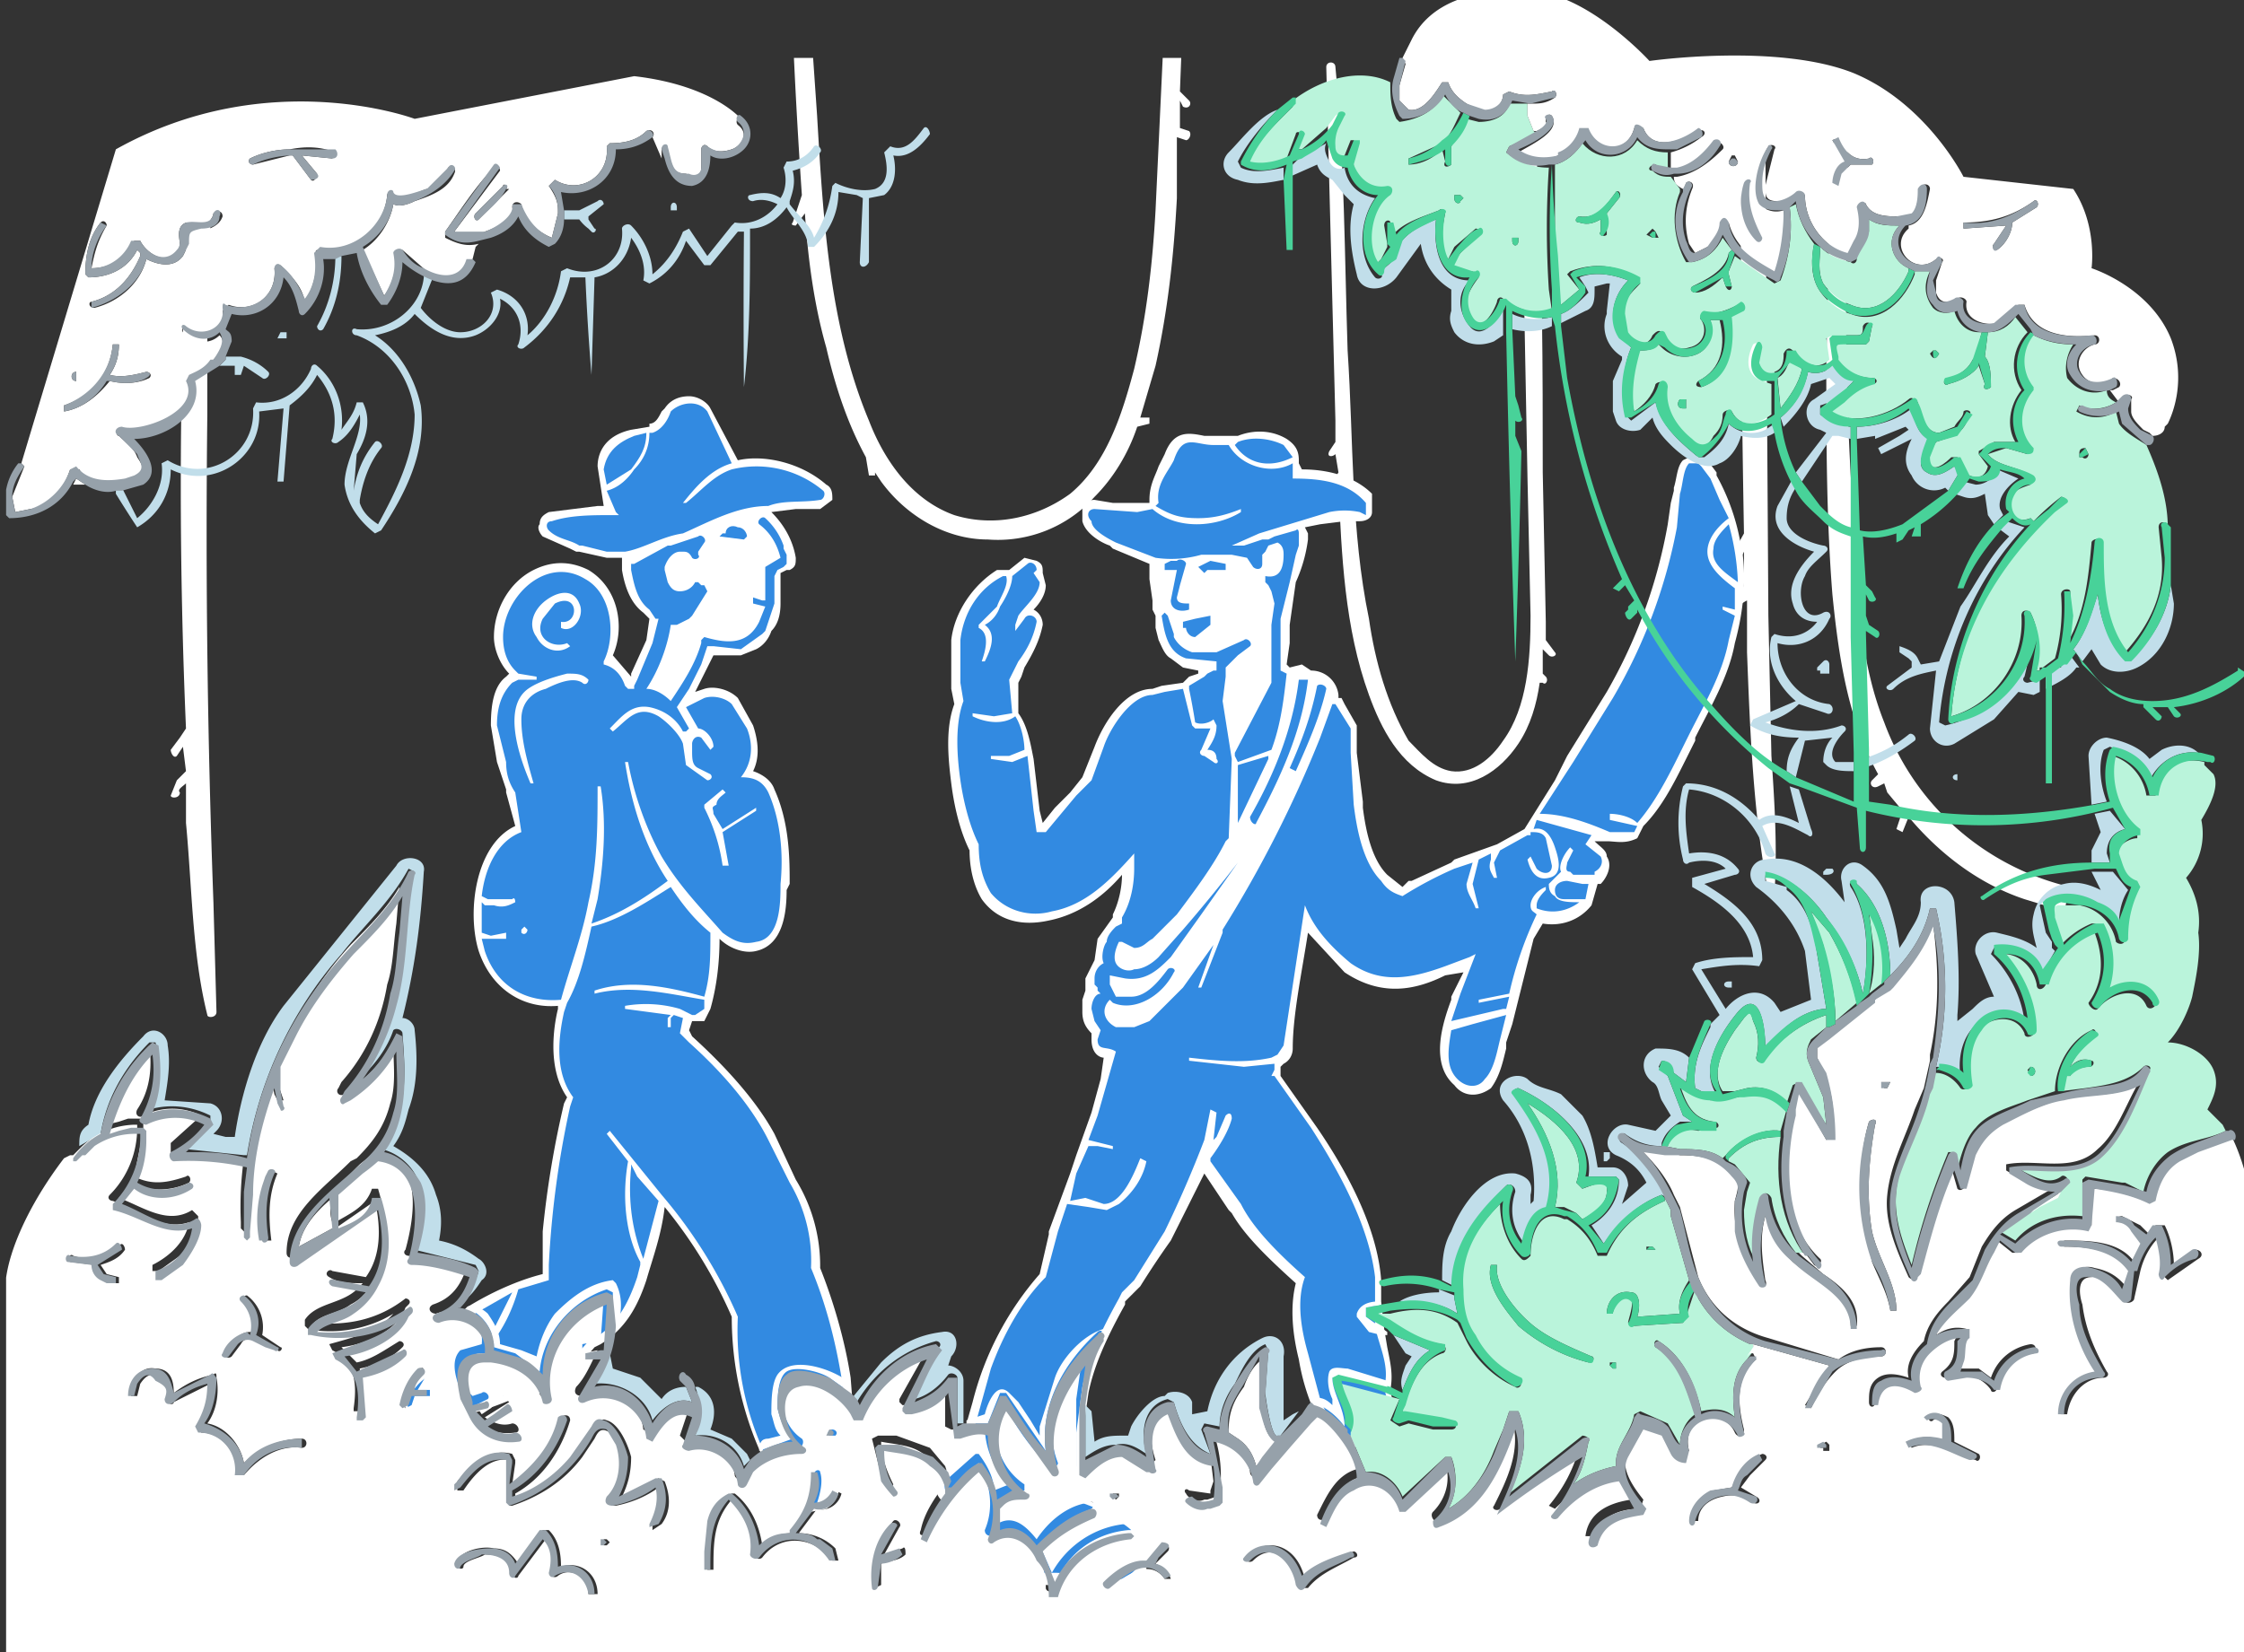<svg xmlns="http://www.w3.org/2000/svg" xmlns:xlink="http://www.w3.org/1999/xlink" viewBox="0 0 736 542"><rect x="0" y="0" width="736" height="542" fill="#333333" stroke="none"/><clipPath id="a"><path d="m2 0h735v542h-735z"></path></clipPath><clipPath id="b"><path d="m2 19h735v505h-735z"></path></clipPath><clipPath id="c"><path d="m2 19h735v505h-735z"></path></clipPath><clipPath id="d"><path d="m2 19h735v505h-735z"></path></clipPath><clipPath id="e"><path d="m2 19h735v505h-735z"></path></clipPath><clipPath id="f"><path d="m2 19h735v505h-735z"></path></clipPath><clipPath id="g"><path d="m2 19h735v505h-735z"></path></clipPath><clipPath id="h"><path d="m2 19h735v505h-735z"></path></clipPath><clipPath id="i"><path d="m2 19h735v505h-735z"></path></clipPath><clipPath id="j"><path d="m2 19h735v505h-735z"></path></clipPath><clipPath id="k"><path d="m2 19h735v505h-735z"></path></clipPath><clipPath id="l"><path d="m2 19h735v505h-735z"></path></clipPath><clipPath id="m"><path d="m2 19h735v505h-735z"></path></clipPath><clipPath id="n"><path d="m2 19h735v505h-735z"></path></clipPath><clipPath id="o"><path d="m2 19h735v505h-735z"></path></clipPath><clipPath id="p"><path d="m2 19h735v505h-735z"></path></clipPath><clipPath id="q"><path d="m2 19h735v505h-735z"></path></clipPath><clipPath id="r"><path d="m2 19h735v505h-735z"></path></clipPath><clipPath id="s"><path d="m2 19h735v505h-735z"></path></clipPath><clipPath id="t"><path d="m2 19h735v505h-735z"></path></clipPath><clipPath id="u"><path d="m2 19h735v505h-735z"></path></clipPath><clipPath id="v"><path d="m2 19h735v505h-735z"></path></clipPath><clipPath id="w"><path d="m2 19h735v505h-735z"></path></clipPath><clipPath id="x"><path d="m2 19h735v505h-735z"></path></clipPath><clipPath id="y"><path d="m2 19h735v505h-735z"></path></clipPath><clipPath id="z"><path d="m2 19h735v505h-735z"></path></clipPath><clipPath id="A"><path d="m2 19h735v505h-735z"></path></clipPath><clipPath id="B"><path d="m2 19h735v505h-735z"></path></clipPath><clipPath id="C"><path d="m2 19h735v505h-735z"></path></clipPath><clipPath id="D"><path d="m2 19h735v505h-735z"></path></clipPath><clipPath id="E"><path d="m2 19h735v505h-735z"></path></clipPath><clipPath id="F"><path d="m2 19h735v505h-735z"></path></clipPath><clipPath id="G"><path d="m2 19h735v505h-735z"></path></clipPath><path clip-path="url(#b)" d="m387 30 1-26-6 1-3 64c-1 18-3 35-7 52-4 15-9 31-21 41-11 8-25 11-38 7-14-5-23-18-28-31-13-31-15-66-17-100l-2-29-6 1a2051 2051 0 0 0 3 54l-1 3-2 6c-1 1 1 1 1 1l3-4c1 15 3 30 7 44 3 13 7 25 13 36l1 6h2v-1l2 3c8 11 21 19 35 19 13 1 26-4 35-14 6-6 11-14 14-23l4-1v-2h-3l5-17c4-18 6-36 7-55v-20l3 1c1 0 2-2 1-3l-3-1v-9l1 2c2 1 3-1 2-2z" fill="#fff"></path><path clip-path="url(#c)" d="m58 248c-1 1-2-1-2-2l3-4 2-3a1855 1855 0 0 1 0-159l1-24 8-4-1 22v30l3 2c1 1 0 2-1 2l-3-1v6l3 1c2 1 1 3-1 3l-2-1v20a3297 3297 0 0 0 2 160l1 36c0 2-3 2-3 1-5-20-5-42-7-63v-13c-1 1-3 2-2 3 0 2-3 2-3 1l2-5 2-2 1-1-1-8z" fill="#fff"></path><path clip-path="url(#d)" d="m580 202-1-157 1-19-9-2a6528 6528 0 0 0 1 151l-5 9c0 1 2 2 3 1l2-4v11c-1 3-4 5-4 9h2c0-2 1-3 3-4v17c1 26 2 53 7 79h2c1-15 0-30-1-45z" fill="#fff"></path><path clip-path="url(#e)" d="m599 119 1-44c0-14 1-29 4-43h2v34a1045 1045 0 0 0 2 106c1 22 2 45 10 65a86 86 0 0 0 61 54l-2 8-13-4c-15-5-28-15-38-27l-2 5-2-1 2-6-5-6-1-3-2 1c-2 1-3-1-2-2l2-2c-10-18-13-39-15-59-2-25-2-51-2-76z" fill="#fff"></path><path clip-path="url(#f)" d="m439 155-1-6c-1 1-3 1-2-1l2-3v-7l-3-116c0-2 3-2 3 0 3 31 3 62 4 93 2 30 1 59 7 88 2 14 6 28 13 40 4 4 8 9 14 10 7 1 13-4 17-10 8-11 9-27 9-41l-1-45-2-105c0-3 5-3 5 0 2 35 2 69 2 103l1 49v6l3 4c1 1-1 2-2 1l-2-2v8l1 1c1 1 0 3-1 2h-1c-1 7-3 14-7 20-6 9-16 16-27 12-12-5-18-17-22-28-8-22-9-46-10-69l-2 3c-1 1-3 1-2-1z" fill="#fff"></path><path clip-path="url(#g)" d="m281 468-1-3-1-13c-2-13-6-26-10-36a54 54 0 0 0 -8-29l-7-15c-6-11-16-22-27-32l-1-2 1-3h4l2-4c2-7 3-15 3-23 3 3 8 5 12 4 9-2 10-13 10-20l1-2c0-8 0-20-5-31-1-3-4-5-7-6 2-4 2-9 0-15l-5-9c-3-3-8-4-11-3l-3 1 6-12h9l5-2c2-1 4-3 5-6 2-2 3-5 3-9v-10l2-1h1c2-1 2-2 2-4-1-6-4-11-8-15l8-1h8l4-3c0-2 0-4-2-5-8-7-20-10-29-8l-9-17c-1-2-4-4-7-4s-6 1-8 4l-1 1c-1 2-2 4-4 4v1l-6 1c-9 2-11 8-11 12l2 13h-2l-16 2c-2 1-3 2-3 4-1 1 0 3 1 4l9 4 2 1h1l9 2h5v4c1 6 3 11 7 14l2 2-1 7-5 11v1l-6-7c4-9 2-22-8-28-6-3-12-3-18 0-8 4-13 13-13 22 0 4 2 9 5 12l-1 1c-4 3-5 9-5 16l2 12 3 9v1l3 11c-13 6-16 28-12 41 4 12 14 19 26 18v1c-1 4-4 19 3 29l-1 2a318 318 0 0 0 -7 42v14c-8 2-17 6-25 11l-1 1-11 10c-2 3-3 7-2 10l-5 5c-2 2-2 4-1 7 0 1 2 3 4 3 13 2 27-4 38-9h1c7-3 14-8 19-14l2-1c8-5 12-12 15-21 2-7 5-15 6-24a153 153 0 0 1 22 36c0 21 6 42 18 60 2 3 5 4 8 4l5-1c3-2 5-5 4-10 3-1 5-3 6-6z" fill="#fff"></path><path clip-path="url(#h)" d="m207 383c-1 10 0 20 4 30l5-19-7-8-2-4z" fill="#328ae1"></path><path clip-path="url(#i)" d="m276 452c-2-12-5-24-10-36a50 50 0 0 0 -7-28l-7-14c-6-12-16-23-26-32l-3-3 1-5-3-1-1 1v3h-1v-3l1-1-15-2v-1a40 40 0 0 1 18 1l4 2h1l3-2v-3c-12-2-24-5-36-2v-1c12-4 25-1 36 2 2-7 2-13 2-21-5-4-9-9-13-15-8 5-17 11-26 13-2 9-4 18-8 25l-1 3c-2 9-3 20 3 28l-1 3a312 312 0 0 0 -7 52v5l-10 3c-2 7-5 13-9 18-1 0-2 0-1-1l8-16-14 8c-4 3-9 6-12 10-1 2-3 7 0 9-3 1-5 3-7 6-2 2-2 6 1 6 13 2 27-4 38-9 8-3 14-8 19-14l2-1c7-4 11-11 14-20l1-4v-1c-5-9-6-22-4-33l-7-9 1-1 17 21a159 159 0 0 1 25 40c-1 21 5 42 17 59 5 7 16 1 12-7h1c3-1 5-3 6-6v-13zm-75-120v-2z" fill="#328ae1"></path><path clip-path="url(#j)" d="m180 174c3 3 7 3 10 5h1l8 2h6c6-1 12-5 19-6 9-4 18-9 28-9 5-2 11-1 17-2 1 0 2-2 1-3a34 34 0 0 0 -30-7c-6 2-10 7-15 11h-1c4-5 9-11 16-13l-8-17c-3-4-9-3-12 0-1 3-3 6-6 7h-1c0 5-2 9-5 12-2 3-5 6-9 7l3 7 1 1h-2c-7 0-14 0-20 2-2 0-2 2-1 3z" fill="#328ae1"></path><path clip-path="url(#k)" d="m207 154c3-4 5-7 5-12l-4 1c-5 2-9 5-10 11l1 5z" fill="#328ae1"></path><path clip-path="url(#l)" d="m161 307 5-1v2h-8l1 4c4 12 14 17 25 16 3-11 7-21 9-32 3-13 3-25 3-38h1c2 12 1 25-1 37l-2 8c9-3 17-8 25-14-8-12-12-26-14-39h1c2 11 6 22 11 31 6 10 13 17 20 25 4 3 7 4 11 3 8-1 8-13 8-19 1-10 0-21-4-30-2-4-5-5-9-5 4-5 4-11 2-16l-5-8c-2-2-6-3-9-2l-6 3 4 7c2 0 5 3 5 6l-1 1-3-4c-2-1-3 1-3 2v2c0 3 0 5 2 6l4 2c1 1 0 2-1 2l-7-5-1-7c-1-3-5-7-8-9-7-4-10 1-15 5l-1-1c4-4 7-8 13-7 5 1 9 4 11 8h1l1-1-4-7 4-6 4-8 1-3 1-3h2l9 1 7-5 1-1 3-9v-9l1-2 2-1 1-1v-3l-1-2v-1a22 22 0 0 0 -6-9c-1-1-3 1-2 2 4 3 6 7 7 11l-5 3v11h-1l-3-1v2l4 1-2 5c-4 8-11 7-18 5l-1 1v1c-2 7-6 13-10 19-2-2-5-4-8-4 4-6 7-14 8-21h2l4-2 1-1 5-8-1-2h-1l-1-1h-1c-1 2-3 3-5 3s-3-1-4-3l-1-4v-1c1-3 3-5 5-5h1c1 0 2 0 3 2 1 1 3 0 2-1v-1l2-3c1-1-1-3-2-2l-9 3h-1l-11 6h-1v2c1 5 2 10 6 13l2 3h1l-2 8-5 12-1 2v1h-2l-1-1c-1-3-3-6-7-7v-1c4-8 3-22-6-27-13-8-27 6-27 19 0 4 1 8 4 11l1 1 6 1v1h-6l-2 1c-4 4-5 9-5 14l3 12c0 4 1 7 3 10l2 13c-8 3-12 12-13 21l2 1h8c1-1 1 1 1 1-2 1-4 2-7 1h-3l-1-1v10zm70-43 6-5 1 1c-1 1-3 2-3 4-2 1-1 1-1 3l3 5 11-7v1l-11 7 2 11h-2c-1-7-3-13-6-19zm-60 42v-1l1-1 1 1c0 1-1 2-2 1zm19-94v-2zm-14-3c-3-4-1-9 3-12s9-4 11 1c2 4-2 10-6 8v-2c6 1 6-10-2-6l-4 5c-3 6 3 10 8 8l1 1c-4 3-9 1-11-3zm-4 18c3-3 10-5 14-6 3 0 5 0 7 2 0 1-1 2-2 1-3-2-8 0-12 2-4 1-8 4-8 10 0 7 2 14 4 21h-1c-3-7-9-23-2-30z" fill="#328ae1"></path><path clip-path="url(#m)" d="m238 175h-1l-1 1 8 1 1-1c0-1-1-3-3-3-2-1-4 0-4 2z" fill="#328ae1"></path><path clip-path="url(#n)" d="m571 179a71 71 0 0 0 -8-23v-1l-3-4-3-1c-1-1-3 0-5 1-2 2-2 6-3 9v1l-1 4-1 7a169 169 0 0 1 -20 55l-13 21-4 8-10 16-9 5-14 5-1 1-13 6h-1l-2 2-5-4c-5-5-7-14-8-22v-2l-2-16v-9l-4-7-1-2h-1v-1a9 9 0 0 0 -9-8l-3-2-4 1-1-1 1-7v-6l2-14a49 49 0 0 0 4-14v-2l-1-2 5-1 8-1h5c2 0 4-1 4-3v-6c-5-5-13-8-23-8l-1-2v-1c0-3-1-5-4-7-5-3-11-3-16-1h-11c-5-1-10-2-13 6l-2 4c-1 3-3 6-3 11v1h-12l-6-1c-2 0-4 1-4 3v4c1 4 6 7 9 8l1 1 12 5v5l1 7v3l1 2v4l1 4c1 2 2 5 4 6l4 3 5 1v1l-3 1-1 1-1 1-7 1-3 1c-9 0-16 11-19 19l-4 10-4 5-5 5-4 5-1-4-2-17c-1-5-2-11-5-15v-10l1-2 1-3c3-5 5-9 6-14 0-2-1-4-3-5 2-2 4-5 4-8l-1-4c0-2 0-3-2-4l-4-1-5 4h-4c-8 5-14 14-15 23v16l1 5c-3 8-2 18-1 26s3 16 6 22c0 5 1 11 4 16 5 7 13 9 22 7 10-2 18-8 24-15 0 4-1 9-3 13v1l-5 7-1 7-3 6v4l-1 3v4c0 3 1 5 3 7v2c0 5 3 6 4 6l-1 7-3 11-5 14-2 6-7 19v1l-3 13a101 101 0 0 0 -22 42l-2 7c-2 5-4 12-7 16-2 1-3 3-3 5s1 4 3 5l2 2v11c1 6 8 9 13 11l17 3h4l6 1 11 1 5-1c4-1 7-3 8-6v-9c-2-5-8-8-13-11l-2-1-7-3 1-4v-16l2-14c2-10 7-20 12-29v-1l5-5a289 289 0 0 1 10-15l11-22 8 12 1 1c4 7 11 14 21 23-2 8-1 17 1 25a72 72 0 0 0 5 17c2 5 5 11 11 12 4 0 7-2 8-5v-1l4-1c2-2 3-4 3-7l-1-5c1-5 0-9-1-14l-1-6-1-9v-7c-1-14-8-31-21-50l-12-17v-3l1-1c2-1 3-3 3-5 0-11 3-25 5-38l12 13c12 8 23 6 33 1l6-1-4 8v1c-3 8-7 21 1 28 3 4 8 4 12 1 3-4 4-9 5-13v-2l2-6 7-28 3-5c6 1 12-1 16-6l2-7h1c2-2 4-6 2-9 0-2-2-3-4-5h4c3 0 6 1 10-1l2-4c6-6 10-14 14-22l3-6v-1c5-10 11-20 13-31 3-11 4-22 2-33z" fill="#fff"></path><g clip-path="url(#o)" fill="#328ae1"><path d="m476 338c-1 6-2 12 2 16 3 3 7 3 9 0 3-3 4-9 5-13l2-8-11 3zm-60-89v-1l-10 3v19zm8-99-3-4c-4-2-10-3-15-1l-1 1c4 6 11 8 19 4zm95 140-5-1c-2 0-4 1-4 3s1 3 3 3h7l1-5zm41-109c0-4 3-8 7-11l-3-6-3-7-3-4-1-1h-3c-2 2-2 7-3 10l-1 11a174 174 0 0 1 -21 56l-13 21-11 17c8 0 16 3 23 6h8l1-2-9-2v-2c3 0 7 1 9 3 7-8 12-19 17-29s11-20 13-31l2-8-4-2v-1l4 1v-7c-4-3-9-7-9-12zm-40 96 2-3-18-5-1 3c4-1 6 3 7 6s3 9-2 10c-4 1-6-2-7-6l1-1 2 4c2 2 5 2 5-1l-2-9c-1-2-3-2-5-2v1h-1l-9 5-2 4 1 5h-1c-1-2-2-3-1-6v-2l-4 2-2 8 2 8h-1c-1-3-3-5-3-8l2-7-6 2a126 126 0 0 0 -17 9c-3-1-5-2-7-5-6-6-8-17-9-25l-1-17v-8l-5-8h-1l-4 11a395 395 0 0 1 -32 63v1l-7 18h-1l5-14-10 14-11 11-5 2h-6c-4-2-5-6-2-9l1 1c7 3 16-2 20-10 1-1-1-2-2-1-3 4-7 9-12 9h-5l-2-4v-3l5 1c7 1 11-3 15-7l10-14 12-17a520 520 0 0 1 -18 22l-8 9c-2 2-5 4-8 4-2 1-5 0-6-2s0-5 1-7h1l4 2c3 0 4-2 6-3l8-8c6-8 12-16 16-24l1-1 1-26-3-19 1-8v-3l4-4 4-3c1-1-1-3-2-2l-9 4h-8c-3-1-5-3-6-5v-1l-2-6-1-1-1 1c1 6 2 12 8 14l10 1v3h-1l-2 1-1 1-5 3v1a238 238 0 0 1 2 11c2 1 5 0 6-1l1 2c0 3-1 5-3 8 2 0 3 1 3 3 1 1 0 2-1 1l-3-2c-1 0-2-1-1-2l3-7h-5l-1-1-3-12-6 1-4 1c-7 0-14 11-16 17l-4 11-5 5-10 12h-3l-1-7-2-18-5 2-7-1v-1h6l5-2c0-3-1-8-3-11-4 3-10 2-14 0v-1l7 1 6-1-1-11 3-6c3-4 5-8 6-13 0-2-3-3-4-1l-3 4v-2l1-3c2-3 7-7 7-11l-2-3 1-1c0-2-2-3-3-2l-5 4c0 3-2 7-4 10-1 3-3 5-5 6 4 3 2 8 0 12h-1c1-3 3-9-1-11v-1l6-6c1-3 4-7 3-10h1-2c-8 4-13 12-14 21v14l1 6c-3 8-2 19-1 26s3 15 6 21c0 6 1 11 4 16 5 6 13 8 20 6 11-2 19-10 27-19v5c0 5-1 11-4 16v2l-2 1c-1 1-3 3-3 5-1 1-2 5-1 7-2 1-3 3-3 5v2l1 1v1l1 1c-2 0-3 3-3 5l1 4 2 3-1 3c0 4 3 2 6 4l-6 21-3 8 4 1 4 1v1l-5-1h-3l-4 9-2 9 5-1 6 2c6 0 10-10 12-15l2 1c-1 5-4 10-9 14l-4 2-6-1-7-1-3 9-4 15c-8 8-14 19-18 30l-5 18c-2 5-5 12-9 16-1 2-2 6 0 7l5 3c-2 4-3 8-2 11 2 5 8 8 12 9 7 3 14 3 20 3s16 3 22 2c5-2 8-7 6-12s-9-8-14-11l-13-5h3c1-1 3-2 3-4v-16l2-15c2-10 7-20 12-29l1-2 4-4 10-16a375 375 0 0 0 13-30l2-10 2 1-1 9 1-1 3-7c1-1 2-1 2 1-1 4-4 9-7 13v1l10 14c4 8 12 16 21 24-3 8-1 18 1 25l4 15c2 5 5 11 10 12 2 0 4 0 5-3v-3c4 1 7-2 7-5l-1-5c2-7-2-14-3-20v-16c-2-17-12-35-21-49l-12-17h-1l1-2v-2l-10 1-18-2v-1c9 1 18 2 27 0l2-1 2-3 7-46c3 8 9 14 15 19 10 7 20 5 31 1l8-3a647 647 0 0 0 2-1l-5 13-3 9 17-4h1l1-4-10 2v-1l10-2a122 122 0 0 1 9-26c-1-1-2-1-2-3s2-5 5-6v1c-1 1-3 3-3 5v1c5 2 10 1 14-2-3 0-7 0-8-2-2-1-2-3-2-4l4-4c-1-2 1-6 3-8l1 1-2 4c0 1-1 3 1 3l1 1h7v-1c2-1 3-3 2-5zm42-97c-1 5 4 8 8 11a81 81 0 0 0 -3-19c-2 2-5 5-5 8zm-178 17c0 3 3 4 6 3v-2c-2 0-4 0-4-2l1-4 2-7c0-1-2-2-3-1h-2l-2 1v2h4l-1 5zm4 9h1c0 1 1 3 3 3l5-4v-3l-5 1-4 1zm14-19v-2l-5-1-4 2 2 2 1-1zm-36-9 13 5a36 36 0 0 0 15-1h10l5 1 2 3c1 1 3 1 3-1v-3l1-1 1-2 3-1c2 1 2 3 2 4 0 4-1 8-6 7v2l1 1 1 2 1 4-1 7v19l-12 23v1l1 2 11-4c3-8 4-16 5-25l-2-1v-17l3-12 2-9 1-3v-4s0-2-1-1l-7 2-2 1h-2l-6 2h-4l9-4 23-7a25 25 0 0 1 10 0l2 1v-4c-6-7-15-8-24-8v-5c-7 4-17 1-21-6h-5c-6 0-10-4-13 5-2 4-6 8-5 14l-1 1c5 3 8 4 14 4 5 0 9-1 14-3v1c-8 5-21 6-29-1l-5 1-14-1c-2 0-3 2-1 4 0 3 6 6 8 7zm46 92c8-15 15-30 17-47h-3c-2 16-8 31-16 45 0 2 2 3 2 2zm13-17c4-9 8-18 10-27 0-1-2-2-3-1-2 10-5 18-9 27z"></path></g><g clip-path="url(#p)" fill="none"><path d="m592 412v-1zm7-270-2-1c-5-1-6-7-2-10l7-5-2-2-6 2c-1 6-5 11-9 14l4 15zm132 232 1-1zm-107-202 15-11-1-2-2 1c-3 1-7 0-9-4-3-4-2-8 0-12l-10 5-1-2 7-4 3-2-1-1a34 34 0 0 1 -16 4l1 30c4 1 9 0 14-2zm-25 79-1-1c0-3 1-6 3-8l-9 1-3 12c6 3 13 6 20 7v-10c-4 1-7 0-10-1zm-37-19c7 8 15 15 24 21l4-11c-5 0-11-2-15-4v-3c5-1 9-3 14-6-6-4-9-12-8-20l2-1c5 2 10 0 13-3-3-1-7-3-8-7-2-7 3-12 7-17-7-2-15-7-12-15l5-9c-3-5-5-10-6-16-3 2-7 3-11 2-1 4-3 7-6 9-6 2-12-2-16-6l-7-9-4 3c-3 2-7 0-8-2l-1-4 1-10 2-7v-1c-4-3-7-9-5-14v-1l2-8h-6l1 2c0 3-1 5-3 7l-8 4 2 17c6 40 20 79 47 109zm30 42c-4-2-10-6-14-3l4 8c0 2-3 3-3 1-4-12-13-20-25-21-2 7-2 14 0 21 5-2 11 0 15 4v3l-11 3c10 5 19 13 19 25l-1 1c-6 0-12 0-18 2l7 12c5-4 12-8 17-1l2 3c3-2 6-4 10-4a48 48 0 0 0 -19-37c-4-4 0-9 4-10 11-1 19 6 25 14l-1-6c-1-4 4-9 7-6 7 5 10 13 11 21l2 6 1-2c3-4 6-8 5-12 0-7 11-7 12 0 1 12 2 24 1 36v3l4-5c3-1 5-3 8-3l-6-15c-2-4 3-8 7-7l13 5c-2-3-3-7-2-11 1-5 5-9 11-9 4-1 8 0 12 2-2-2-3-4-3-7l-17 2c-7 1-13 5-19 9-1 0-2-1-1-2 11-8 23-10 36-11v-4c1-3 2-5 4-6l-3-6c-24 6-51 5-75 0v12h-2l-1-13-19-7 4 13c2 1 0 2-1 2zm-24 50h-1c-2 0-2-2 0-2h1zm30-38 1-1h1c1 1 0 2-1 2h-1zm-471-187h-2c-4-4-7-10-8-17l-5 2c0 9-2 17-6 24-1 1-2 0-2-1 4-7 6-15 6-23h-4c1 7-1 13-6 19-1 1-2 0-2-1l-5-11c-1 8-9 14-17 12l-2 5c1 1 2 1 2 3l-2 6h5c4 1 6 3 9 5 0 1-1 3-2 2-2-3-4-4-6-4l-1 3-2-1v-3l-5 1-8 5c3 10-11 18-20 19 4 4 9 11 3 15l-7 2 5 10c6-5 9-11 9-19l2-1c13 8 28-2 27-17l1-1c8 1 16-4 18-12h2c7 5 9 12 8 20l5-8h2c4 6 1 11-1 17-2 4-2 8-1 11 0-5 3-11 6-15 1-1 3 0 2 1-3 6-6 11-6 18l-1 1 6 6c7-10 13-22 12-35-1-12-8-23-19-26v-3c11 1 21-6 23-17l-8-5c0 5-2 9-5 13zm-33 12c-1 2-3 1-3 0l1-2 2 1zm504 68c1 0 2 2 1 3-3 2-6 4-7 8-3 4-1 15 6 11 2 0 3 1 3 2-4 7-11 10-18 8 0 10 7 19 17 21 2 0 1 3-1 2-3 0-6-1-8-3h-1c-3 3-7 5-11 6 8 4 17 4 25 1 1 0 3 2 2 3-2 1-7 6-3 9h6v-3l-1-38-1-33-8-5c-4-3-7-6-10-11l-3 10c0 6 7 9 12 9zm2 42h-3v-1l-1-1 2-2c1-1 2 0 3 1zm3-77-2-1-10 15 6 8 10 7v-29zm-92-93 1-1zm41 11h-1l1 1zm24 380-1-1v1zm52-224h-1z"></path></g><g clip-path="url(#q)" fill="#c1deea"><path d="m424 464-3 2v-21c1-5-3-8-7-6-10 5-16 14-18 24l-5 1v-4c-1-3-5-4-8-3l-1 1c-4 0-9 6-11 10l-1 3h-1c-4 0-7 0-10 2l-1-10-2-2v17c3-2 6-4 10-4 4-1 7 1 10 3-2-7-1-16 7-18l2 1c2 7 5 14 12 17l-3-8 1-2 5 1c0-5 2-10 5-14 2-4 5-11 10-13l1 2-1 14c0 1 2 15 4 14h1l6-8zm-26 7v-1zm-87-23 1-3c3-3 2-9-3-8-8 1-14 4-20 10l-9 11 1 2c6-10 15-17 26-20 1 0 2 1 1 2l-8 17c4-1 8-4 11-8 1-1 3 0 3 1v15h2v-14c0-3-3-5-5-5zm-94 11-3-3-4-4-9-3-1-5-5 10c8-1 17 4 19 12 3-4 8-8 13-6l-2-5c-3 0-6 1-8 4zm23 13-7-3c2-5 2-11-4-14h-1c2 5 2 11 0 16 7-1 14 3 16 10l2-2-1-2zm-83-59c-4-3-8-5-13-6 1-5 1-10-1-15-2-7-7-12-14-16 3-4 4-8 5-12 3-8 3-17 2-26 0-2-2-4-4-4 4-16 6-31 7-48 1-5-7-6-9-2l-37 46c-9 12-14 29-16 43h-3l-4-1 1-1c3-3 2-8-2-9l-15-1c1-6 2-12 1-18 0-4-5-7-8-3-8 8-16 18-18 29-3 2-3 4-3 7l7-4c2-12 8-22 16-30h2c2 8 1 15-2 22 7-2 14-1 20 2v2l-8 9 19 2h1a131 131 0 0 1 31-66c7-9 16-17 22-28l2 1c-4 14-3 29-6 43-3 9-6 17-11 24 4-4 8-9 10-15 1-1 3 0 3 1 1 13 2 27-7 38 5 1 10 5 12 10 3 7 2 16-1 23l20 5 1 2c-1 4-4 8-7 11 4-2 6-5 8-8 3-2 1-6-1-7zm-91-45h1zm620-89v4h6l-1-3c0-4 2-7 6-8l-5-6-5 1 2 6zm-60-38c-5 4-9 6-15 8v3c7-2 13-6 17-9 1-1-1-3-2-2zm60-28 3 5c3 3 8 3 12 1 8-4 12-13 12-21l-1-6c-1 9-6 18-13 24h-2c-6-6-8-13-9-21-2 6-4 13-8 18l3 4zm-53 135v-2zm60-62h-7l3 6c-4-2-8-3-12-2-5 1-9 5-10 10-1 4 0 7 1 11-4-3-9-4-13-5s-8 3-7 7l6 14c-3 0-5 2-7 4l-5 4v-2c1-12 0-25-1-37-1-7-12-7-11 0 0 5-3 8-5 12l-2 3-1-6c-2-9-4-16-11-21-4-3-8 1-7 5l1 7c-6-8-15-16-26-14-4 0-7 5-3 9 7 5 13 12 16 21l2 16-10 4-2-3c-5-6-12-3-16 2l-8-13c6-1 12-2 19-1l1-2c0-12-9-19-19-25l10-3c1 0 2-1 1-2-4-5-10-6-16-5-1-7-2-14 0-21 12 1 22 10 25 21 1 2 4 1 3 0l-4-9c5-3 11 1 15 3 1 1 2 0 1-2l-4-13-3-1 3 12c-4-2-9-4-13-1-6-7-14-12-24-12l-1 1c-2 8-2 16 0 24 0 1 1 2 2 1 4-1 9-1 12 2l-11 3v3c9 5 19 12 20 23-6 0-13 0-19 2l-1 2 9 15-3 3v1c-3 6-6 12-5 20l2 1 5 1c-6-9 2-21 7-27 7-8 9 4 9 12 5-6 11-12 19-13h1l-3-18c-1-7-3-16-10-21v-1l-7-2v-2c8 0 16 8 20 14 6 8 10 16 12 25 2-11 2-26-4-35-1-2 1-3 2-1 8 7 11 19 11 30 6-6 11-13 13-22h2c4 17 4 35 0 52 3 0 6 1 8 3-1-7 1-15 8-19 4-3 9-2 13 1-1-8-5-16-11-22l1-2c6-1 13 2 16 8l4-7-1-1v-2l-2-3-2-9 1-1c5-3 12-2 17 0l8 7c0-4 1-8 3-11zm-232 158 2 1-2 3c-1 3-2 5-1 8 2-5 4-10 9-13l-12-5zm91-78-5-13-3-3 1-2c2 0 3 2 4 4l4 3 1-8c-3-3-7-3-11-3-5 2-5 8-1 11 2 1 2 4 3 6l3 5-5 5-9-2c-5-1-10 7-4 10 5 2 8 5 10 9l-8 7 2-6c0-3-2-6-5-6h-5c-1-6-2-12-5-17l-7-7c-4-2-8-2-11-5-4-3-12 1-8 7 8 9 11 21 10 33l-1 1v-3c1-4-1-6-5-7-10-1-18 11-21 19-3 5-3 11-3 16l4 2c0-13 8-24 17-33 1-1 3 0 3 2-2 6-1 12 3 17 1-5 3-11 8-12 3-14-4-26-11-37-1-1 0-2 1-2 11 5 25 16 23 29h9l1 1c0 7-4 12-9 15l4 6c5-7 11-13 19-16l2 1c-4-7-9-14-15-18-2-1 0-4 1-3 4 3 8 4 12 4v-1c1-3 3-5 6-7h4zm-75 59-5-2v1c-5 0-10 1-13 3 7 0 13 0 19 4l-1-5zm105-217-1 1c-2 8 2 16 8 21l-14 6-1 2c5 3 10 4 16 4-3 4-4 7-4 11l3 2 3-12 9-1c-2 2-3 5-3 8l1 1c2 2 6 2 9 2v-3h-6c-3-3 1-8 3-10 1-1 0-2-1-2-8 3-17 2-25-1 4-1 8-3 11-6l9 3c2 1 3-2 1-3-10-1-17-10-17-20 7 2 14-1 17-8 1-1 0-3-2-2-7 4-9-7-6-12 1-3 4-5 7-8 1-1 0-2-1-2-5-1-12-4-12-9 0-4 1-7 3-10l-1-3-5 9c-3 8 5 13 12 15-5 5-9 11-7 17 1 4 4 6 8 6-3 4-8 6-14 4zm20 127h-1zm107-89-4 3c-3-4-9-6-14-7-3 0-6 3-6 6l1 16 5-1c-2-5-3-12-1-17l2-1c6 2 11 6 13 11 3-6 9-10 16-9-3-3-8-3-12-1zm-65-83c3 1 5 0 7-1l1 7 2 3 3-3-1-2c-1-4 3-8 6-10l-7-3c-1 3-4 5-7 5l-4-1-3 4zm38 56-3-4-3 3v1h-1l-4 3v4c4-2 8-4 10-7zm-27-46 4 3c-7 7-11 16-16 23l-7 18-6 1-1-2c-1-2-3-3-6-4v2l3 2 1 1v1h1-1v1l-8 6c-1 1 1 2 2 1 4-4 9-5 14-6l-2 19c0 4 4 7 8 5l13-8 8-9 5 1 2-1v-4l-4 1c-1 0-2-1-1-2 1-4 2-8 1-12-2 14-13 25-27 28l-2-1c2-24 12-47 28-64l-6-2zm-61-47 6-2 2 2-7 5c-4 2-3 9 2 10l2 1-10 13 2 3 10-15h2l4 1v-4c-4 0-7-2-10-4v-3c4-1 6-4 9-6l2-2-7-5c-2 2-5 3-8 2-1 5-4 11-9 15l1 3c4-4 8-9 9-14zm-98-18c4 1 9 1 13-1v-3c-4 1-9 1-13-1zm-30-28c1 7 5 12 10 15v7c-1 3 0 5 1 7 3 4 8 5 13 3l3-2v-9c-2 4-7 11-11 6s-4-11 0-15c-10 0-12-11-11-20-5 2-9 4-12 8l-2 5c-1 2-4 3-4 5 1 1-1 2-2 1-6-7-5-19 0-26-5-1-9-4-10-10-2 1-4 0-5-2s-2-4-1-6l-9 5-2 2h-1v4l9-4c1 3 3 4 5 5l4 5 3 3c-2 7-1 15 1 23 1 6 9 6 13 1zm149 64 10-4 1 1-3 2-7 4 1 2 10-5c-2 4-3 8 0 12a8 8 0 0 0 11 4l1 1 3-5h1l-2-3c-3 2-6 4-9 2-4-2-1-7 1-11-4-1-5-6-6-10-5 4-12 6-18 6v4l6-1zm-103-41v3l8-4c3-1 3-4 3-7v-1l4-1h1l-1 9v1c-2 5 0 11 5 14v1l-3 7v10l1 3c1 3 5 4 8 3l4-4c1 4 4 7 6 9 4 4 11 9 16 6 3-1 6-5 7-9 4 1 8 1 11-1v-3l-3 2c-4 2-9 1-12-2-1 5-4 8-8 11h-2c-6-5-12-10-14-18l-8 6-1-1c-2-8-2-16 1-23l-3-3c-5-6-3-14 2-19-5-2-11-3-16-1l2 3 1 2c-3 3-6 6-9 7zm-85-54-1 1zm-21 10c5 2 10 1 15 0v-4c-5 1-10 2-14 0l-1-2c3-6 8-12 13-17-6 2-12 10-16 14-3 3-2 8 3 9zm161 263c-2 0-2 2 0 2h1v-2zm-378-250h1a14 14 0 0 0 3 3l1 1c1 1 2-1 1-1l-2-3v-1l5-4c0-1-1-2-2-1l-6 3h-5v3zm-95 39v-2h-2l-1 2zm-17 9v3h2l1-3 6 4c1 1 3-1 2-2-2-2-5-4-9-5h-5v1l-2 2zm206-55-1 21c0 2 2 2 3 0v-21l5-1c4-3 4-9 3-13 5 1 9-3 12-7 0-1-1-3-2-2-3 4-6 8-11 6l-2 2c1 4 2 10-3 12-4 1-9 0-13-2l-1 1c-1 7-3 12-6 17-1-4-5-7-8-11v-1c1-3 2-6 1-10 4-1 7-3 9-6 1-1-1-3-2-2-2 3-5 5-9 5l-1 2c1 3 1 7-1 10-3-2-6-2-10-1-1 0-1 2 1 2 3-1 6 0 8 1-3 4-8 7-14 6l-1 1-8 10-6-9-2 1c-2 5-5 10-10 14 0-6-3-12-7-16-1-1-3 0-3 1 1 10-8 17-18 13l-2 1c-1 8-5 16-11 21 1-7-3-13-10-15l-2 1c3 7-3 13-10 13-5 0-10-4-13-8l4-10-3-1v1c-1 10-11 18-22 17-2-1-2 2 0 2 11 4 18 15 19 26 0 13-6 25-12 36-3-2-5-4-6-7v-1c1-6 3-12 7-17 1-1-1-3-2-2-4 5-6 10-7 16l1-12c3-5 5-11 2-17h-2c-1 4-3 6-5 9 1-8-2-16-8-21-1-1-2 0-2 1-3 7-10 12-18 11l-1 2c1 15-15 25-28 17l-2 1c1 7-3 14-8 18l-5-10h-2v2a396 396 0 0 0 7 11c7-4 11-11 11-19 14 7 30-4 29-19l8-1-2 24h2l2-25c4-3 7-6 9-10 5 6 7 13 5 21-1 1 1 2 2 1 3-2 5-5 7-9 1 7-5 15-5 23 1 7 5 12 10 16l2-1c8-12 15-26 13-41-2-9-7-18-15-23 5-1 10-3 13-7 5 5 12 10 20 7 5-2 9-7 8-12 6 3 8 9 6 15-1 1 1 2 2 1 8-6 13-14 15-23h5a812 812 0 0 0 2 32l1-32c6-1 11-6 12-13 3 4 5 9 4 14l2 1c6-3 10-8 12-14l6 8h2l9-11h2a2863 2863 0 0 0 0 51c2-17 2-34 2-51v-1c5 0 9-3 12-7 2 4 7 8 7 13h2c5-5 8-11 8-18l6 1zm-61 4v-1c0-2-2-2-2 0v1zm-116 39c4-7 6-15 6-24h-2c0 8-2 16-6 23 0 1 1 2 2 1zm494 113v-3c0-1-1-2-2-1l-2 2v1h1v1zm-1 64-1 1v1h1c2 0 3-1 2-2zm43-31c-2 0-2 2 0 2z"></path></g><g clip-path="url(#a)" fill="#baf4db"><path clip-path="url(#r)" d="m614 307c1 6 1 13-1 19l5-4c0-7-1-16-5-23z"></path><path clip-path="url(#s)" d="m600 306-6-7 4 11c2 8 4 16 4 25l7-6c-2-9-5-16-9-23z"></path><path clip-path="url(#t)" d="m584 371 2-7c-4-3-8-6-14-5l-2 1-9 1-10-5c2 6 4 11 11 12 2 0 2 2 1 2l-6 1c-4-1-8 0-10 5h-1l5 1c5 0 10 0 14 3l1-1c4-5 12-9 18-8z"></path><path clip-path="url(#u)" d="m584 373c-7 0-12 2-17 7v1l2 1 5 6-1 3-1 6c0 6 1 12 4 17-1-7 0-15 2-21 0-2 2-2 3 0 1 7 4 13 8 18h2l1 1c-8-11-10-25-8-39z"></path><path clip-path="url(#v)" d="m599 337v-4c-9 3-15 8-21 15-1 1-2 0-2-1 1-4 1-8-1-12-1-4-1-3-3-1l-3 4c-4 6-8 14-4 20h4l4-1c5-1 10 1 13 5l2-6 2-1 9 14-1-9-5-12c-1-3 0-5 1-7z"></path><path clip-path="url(#w)" d="m575 441h-1c-7-3-13-8-17-15l-1-3-3 9-1 2-16 1-2-1c0-1 2-6 1-8-3-2-6 3-6 5h-2c0-4 3-8 8-7 3 0 3 5 2 8l14-1c-1-4 1-8 3-11l-6-21v-2l-2-4v1c-9 4-15 9-19 18h-3c-2-5-5-9-10-12h-1c-8-4-11 5-11 12-1 1-2 2-3 1-5-5-7-12-7-18-8 8-14 17-13 29a35 35 0 0 0 19 29c2 1 0 3-1 2-7-3-13-9-16-15l-3-6c-7-5-14-5-22-3h-5l5 3c5 4 11 6 17 7 2 1 1 3 0 3-8 3-10 11-13 18v2h1l12 2h3c2 1 2 3 0 3h-6l-8-2-3 1-3-2 3-7-19-5c1 6 5 10 3 16v1l5 12c5-1 10 3 12 8l14-13h2c2 5 2 12-1 17 7-4 12-11 15-19l3-7 2-6h3c4 9 1 19-3 27l24-19c1 0 3 1 2 2-1 5-2 10-5 14 4-3 9-5 14-6v-1c0-6 5-10 6-16l2-1 9 4 4 7c0-4 2-8 5-10-3-8-5-17-13-22-1-1 0-3 1-2 8 5 12 14 14 23 4-1 8-1 11 2-1-7-1-14 4-19l3-4h-1zm-35-31v-1h2l1 1zm-19 37c-8-2-16-6-23-12-4-5-11-13-9-20h2c-1 7 7 16 12 20s12 7 19 10c1 0 1 2-1 2zm9 2h-1l-1-1v-1h2z"></path><path clip-path="url(#x)" d="m510 396h3l4 2 2 2c4-2 8-5 8-9 1-5-5-2-8-1l-2-2c4-11-6-20-16-26 7 10 12 22 9 34z"></path></g><path clip-path="url(#y)" d="m528 380v-2h-2v3h1z" fill="#c1deea"></path><g fill="#baf4db"><path clip-path="url(#z)" d="m729 369-5-5c2-4 4-8 2-13s-9-9-15-9c4-4 7-11 8-15 1-5 3-14 2-21 1-7-1-13-4-18a22 22 0 0 0 5-19c3-5 6-11 4-15l-3-3v-1c-8-2-15 2-16 11h-3c-1-6-5-11-11-13-2 9 1 19 8 24v3c-3 0-7 3-7 5l1 3c1 3 2 5 5 7l1 1v1c-3 5-4 11-4 16 0 2-2 2-3 1-1-6-6-11-12-12h-7c-3 1-2 2-2 4l3 9a28 28 0 0 1 10-7h1l2 1 2 5c1 5 1 11-1 16 6-3 14-3 17 3 1 2-2 4-3 2-3-7-12-4-16 1-1 1-3-1-3-2 5-7 5-15 2-23a26 26 0 0 0 -16 17c-1 2-3 2-3 0-1-5-5-10-11-10 7 7 10 16 10 26 0 1-3 2-3 0-3-7-12-5-15-1-4 5-4 12-3 18 0 1-2 2-3 1-2-3-5-5-8-5h-1a80 80 0 0 1 -1 6l-10 27c-3 11 0 20 4 30 3-13 7-25 12-37h2l1 6c1-5 3-11 6-14 4-5 12-7 17-9l9-3c0-8 5-17 12-20 1-1 2 1 1 2-4 3-6 6-8 10 2-2 4-3 7-2 1 0 1 2-1 2s-5 1-6 3h-2l-1 5 8-1c7-1 14-2 19-7 1-1 3 0 2 1-4 9-8 22-16 28-8 7-17 4-26 5 4 2 9 5 13 2 1-1 3 1 2 2l-3 3v1l-6 3-4 2c-3 2-7 4-9 7l5 3c5-6 13-9 22-8v-12l1-1 12 2h1l6 3c1-5 4-10 8-13 6-4 13-4 19-7zm-63-16-1-2 1-1c2 0 2 3 0 3z"></path><path clip-path="url(#A)" d="m672 306 1 3z"></path><path clip-path="url(#B)" d="m666 127v2c-5 4-5 12 0 18l-1 2-7-2-6 2c3 4 10 4 14 7v3c-3 1-6 2-7 5-1 4 2 8 7 6l1 1a82 82 0 0 1 9-8c1 0 2 1 1 2l-4 3a99 99 0 0 0 -33 67c14-4 24-18 23-33 0-2 2-2 3-1 3 6 3 13 2 19h1v-1h1l4-3a60 60 0 0 0 2-21c0-2 3-2 3-1v8l-1 9c6-10 7-22 8-33 0-1 3-2 3 0 0 13 0 26 8 36 8-9 13-19 12-31l-1-10c0-2 2-2 3-1v1c0-9-3-18-7-27-3-2-7-4-9-7l-1-4c-3 2-8 3-13 0l1-2c4 2 9 1 12-1-2-1-3-2-3-4-5 2-10 0-13-4-1-4 0-8 2-11-5 0-9-1-13-3h-1c-3 5-3 12 0 17zm18 20 1 2c0 1-1 2-2 1h-1v-1c0-1 0-2 2-2z"></path><path clip-path="url(#C)" d="m607 100c9 4 16-4 19-11v-1c-5-2-8-9-3-14-4 0-7 0-10-2v4c-1 3-4 6-4 9 0 1-1 2-2 1-4-1-7-2-10-5 0 4-1 8 1 12 2 3 6 6 9 7z"></path><path clip-path="url(#D)" d="m583 124 1 10c3-4 6-8 7-13l-4-3c-1 3-2 5-4 6z"></path><path clip-path="url(#E)" d="m441 51 2-5h1l1 1c-1 3-2 5-1 7v1c1 4 5 8 10 7 2-1 3 1 1 2-6 5-8 16-4 23l2-2 2-4v-1l-1-6c0-2 2-2 2-1l1 5v-1c3-4 10-6 15-8 1-1 2 0 2 1-1 5-2 11 1 15l2-4 7-6c1 0 2 1 1 2l-6 6-3 4c2 2 4 3 7 2v1c1-1 2 0 2 1-3 4-6 9-3 13 4 6 8-2 9-5 0-1 1-2 2-1 5 4 11 5 16 4l-1-7a306 306 0 0 1 0-40c-4 0-9-1-14-5l1-2 9-4-1-1-2-5v-4h-6c-1 4-5 6-10 6l-4-1c0 3-3 6-5 9v6c-1 1-3 1-2-1l-1-4c-3 3-7 5-11 5v-2l11-5c3-3 4-6 6-10l-6-6c-2 5-7 8-14 9l-1-1c-2-4-2-8-2-12-10-5-23-1-32 6v2l-2 2c-5 5-10 10-13 16 4 2 8 1 13-1l3-8c0-1 2-1 2 1l-2 5h1v-1h1l8-7 3-4c1-1 3-1 2 1l-2 4-1 1v4c0 2 1 4 3 4zm55 27h2v1c0 2-2 2-2 0zm-17-14 1 1-1 1c0 1-2 1-2-1v-1z"></path><path clip-path="url(#F)" d="m512 100 6-5-4-5 1-1c8-3 15-2 22 2l1 2c-3 3-6 6-6 10l1 6c2 3 7 6 9 1 1-1 2-2 3-1l1 2c2 3 5 4 8 3 5-1 6-6 4-9-1-1 0-2 1-2 4 0 7-1 11-3 2-1 3 1 1 2l-4 2c2 9 0 20-9 23-2 0-2-1-1-2 8-4 9-12 7-20h-3c1 4 0 9-4 11s-9 1-12-2l-1-1c-2 2-4 2-7 2-2 7-3 13-1 20 3-2 6-5 7-9 1-1 3-1 3 1-1 7 3 13 8 17 4 3 6 3 8-1 2-2 3-4 3-7 0-1 2-2 3-1 3 6 9 4 13 1v-10l-3-1c-6-2-5-8-3-12 1-1 3 0 2 1l-1 5c1 3 3 4 6 4v-1c3-1 3-4 3-6 1-2 2-2 3-1 3 4 8 7 12 3l-1-7 2-1h8c2 0 2-1 2-3 1-2 3-1 3 0l-1 5-1 1h-8c-2 0-3 1-2 4l1 1c2 4 7 6 11 6 2 0 2 2 0 2-4 1-7 3-10 6-1 1-2 3-4 3 8 5 20 1 26-4 1-1 2 0 3 1 1 3 2 10 7 10l5-2c1-2 3-3 3-5 1-1 3 0 2 1-1 3-2 5-5 7l-6 2-3 5c1 7 7 1 8 0h2c1 2 1 5 4 6 2 1 5 1 6-3l-3-4v-1l5-3h7c-3-5-2-12 2-17-4-6-3-14 2-19l-4-5c-2 3-5 5-9 5l-1 8c2 2 2 7 2 10-1 1-3 1-2-1l-2-6c-2 3-6 5-10 6-1 1-2-1-1-1 4-2 7-3 9-7 2-2 2-6 3-9h-1c-4 0-7-3-8-7-2 1-5 1-7-1-3-4-3-8-1-12h-5v1c-3 8-11 17-21 13-4-1-9-5-11-9s-2-9-1-14c-3-4-5-8-6-13l-2 1c1 8 0 16-3 24l-2 1-13-9-2 5v1l1 4c0 1-1 2-2 0l-1-3c-3 3-6 5-9 5-1 0-2-1-1-2 4-2 11-5 12-11l1-1-3-4c-2 4-5 7-10 8h-2c-4-7-5-16-2-23v-1l-3-4c-2 0-4 0-6-2-2 0-1-2 1-2l4 2v-6c-4 0-7-1-10-4-4 7-13 7-18 1-2 3-5 6-9 7v31l1 15zm122 15h1l1 1c-1 2-2 2-3 0zm-82 19c-2 0-2-2-1-3h2v3zm-10-59 1 1 1 2h-2l-2-1zm-24-4c6 1 9-4 12-8 1-1 2 1 1 2l-4 5v7c-1 1-3 0-2-1v-4c-2 1-4 2-7 1-2 0-1-2 0-2z"></path></g><g clip-path="url(#G)" fill="#48d299"><path d="m566 379v1l1 1v-1c5-5 10-7 17-7v-2c-7-1-14 3-18 8zm43-89v-1c-1-1-3 0-2 1 6 10 6 24 4 36-2-9-6-18-12-25-4-6-12-14-20-15v2c3 0 5 1 7 3 7 5 8 14 10 22l3 18h-1c-8 1-14 7-19 12 0-7-2-19-9-11-5 6-13 18-7 26h-5l-2-1c-1-8 2-14 5-21 1-1-1-2-2-1l-5 12-1 8-4-3c0-2-1-4-4-4l-1 3 3 2 5 13 3 2-5 1c-2 1-4 4-5 7v1h2v-1c2-4 6-6 11-5h5v-3c-7 0-10-5-12-11 3 2 6 4 10 4 3 1 6 0 9-1h2c7-1 10 1 14 5l1-3c-4-4-8-6-14-5l-4 1-4 1c-4-7 0-15 4-21l3-4c2-2 2-2 3 1 2 4 2 8 1 12 0 1 2 3 3 1 5-7 11-12 20-15v4h1l2-1v-1a89 89 0 0 0 -8-36l6 7a81 81 0 0 1 9 24l1-1 2-2 1-1a75 75 0 0 0 0-26c4 7 5 16 4 23l1-1 2-2c0-11-3-23-11-30zm-63 104v-1l-1-1c-8 3-15 9-19 16l-5-6c6-3 9-8 10-15l-1-1h-10c3-13-11-24-22-29-1 0-3 1-2 2 8 11 15 23 11 37-5 1-7 7-8 12-4-5-5-11-3-17 1-2-1-3-2-2-10 9-18 20-18 33l-4-2c-6-2-12-2-19 0-1 0-1 2 1 2a32 32 0 0 1 18 1l5 1v2l1 5c-6-4-13-5-19-4l-6 1-5 1v3l7 4 2 2 12 5c-5 3-7 8-9 13v1l-4-2-17-5-2 2c0 5 5 10 4 15l1 1 1 1v1c3-6-2-11-3-17 7 1 13 3 19 6l-2 6c-1 1 1 2 2 2l3-1 8 2h7c2 0 1-2 0-2l-4-1-12-2h-1l1-2c2-7 5-15 13-18v-2c-7-1-12-4-18-8l-4-2 4-1c8-1 15-1 22 3l1 1 2 5c4 7 9 12 16 16 2 0 3-2 2-3-7-3-12-8-15-14-3-4-4-9-4-15-1-12 5-21 13-29-1 6 1 13 6 18 1 1 3 0 3-1 0-7 3-15 11-12h1c5 3 8 7 10 12h3c4-8 10-13 19-17zm-29 4-4-1-3-1c3-12-2-24-9-34 10 6 20 15 16 26l2 2c2-1 9-3 8 1 0 4-5 7-8 9zm5 47c-7-3-14-6-19-10s-13-13-12-20h-2c-2 7 5 15 9 20 7 6 15 10 23 12 2 1 2-2 1-2zm8 2h-1l-1 1 1 1h1zm25-27c-3 3-5 7-4 11l-14 1c1-3 1-8-2-8-5-1-8 3-8 7h2c0-1 3-7 6-4 1 1 0 6-1 7 0 1 1 2 2 1l16-1 2-2c-1-3 0-6 2-9l-2-3zm131-82c-7 4-12 13-11 20h2l1-5h1c2-2 4-3 7-3v-2c-2-1-5 0-7 2 2-4 5-7 9-10 1-1-1-2-2-2zm-20 12-1 2 1 1c2 0 2-3 0-3zm-125 59-1 1h3l-1-1h-2zm141-259h1l2-1-1-2-2 2zm-46-34-1-1h-1v1c0 2 1 2 2 0zm-84 15h-1c-1 1-1 3 1 3h1v-3zm182 89c-8 5-17 10-28 10-5 0-10-1-14-4-4-2-6-6-9-9l-3-4c4-5 6-11 8-18 1 8 3 16 9 22h2c7-7 12-16 13-25v-19l-1-1c0-1-3-1-2 1l1 10c0 11-4 22-12 31-8-10-8-24-8-36 0-2-3-2-3 0-1 11-3 23-8 33l1-9-1-8h-2a74 74 0 0 1 -2 22l-4 3h-1l-1 1h-1c2-6 1-13-2-19 0-1-3-1-2 1 1 15-9 29-24 33 2-27 15-49 34-67l4-3c1-1-1-2-2-2l-4 4-5 4-1-1c-4 2-7-2-6-6 1-3 3-5 6-5 2-1 2-2 1-3-5-3-12-3-15-7 2-2 4-2 6-2l7 2c2 0 2-1 2-2-5-5-5-13 0-19v-1c-4-5-4-12 0-17h1l-2-1c-5 5-6 13-2 19-4 4-5 11-2 17h-7c-2 0-4 1-5 3l-1 1 4 4c-1 3-4 4-7 3l-3-6h-2c-1 1-8 7-8 0l2-5 7-2 5-7-2-1-3 5-6 2c-5 0-5-7-7-10 0-1-1-2-2-1-7 5-18 9-26 4l4-3c3-3 6-5 10-6v-2c-5 0-9-2-12-6v-1c-1-4-1-4 2-4h7l1-1 1-5c1-1-1-2-2 0s-1 3-3 3h-8l-1 1 1 7c-4 4-10 1-12-3h-3c0 3-1 6-3 7-3 1-5 0-6-3l1-5c0-1-1-3-2-1-2 4-3 10 2 12h4v11c-4 3-11 5-14-1 0-1-2-1-2 1-1 2-1 5-3 7-3 3-5 4-8 1-5-4-9-10-8-17 0-2-2-3-3-1-1 4-4 7-8 9-1-7 0-13 2-20 2 0 5 0 6-2l2 1c3 3 7 4 11 2s6-7 4-11h4c2 8 0 16-8 20l1 2c10-3 11-14 10-23l4-2c1-1 0-3-1-3-4 3-7 4-12 3-1 0-2 2-1 3 3 3 1 8-3 9-3 1-6 0-8-3l-1-2c-1-1-2 0-3 1-2 4-7 2-9-1l-1-6c0-4 2-8 5-10v-2c-7-4-15-5-22-2l-1 1 3 5-6 5-1-16a437 437 0 0 1 -2-30 297 297 0 0 0 0 41v6c-5 2-11 1-15-3h-2c-1 4-6 11-9 6s-1-10 2-13c1-1 0-3-1-2h-1l-6-2 2-4 7-6c1-1 0-3-1-2-3 1-5 4-7 6l-3 4c-2-4-2-10-1-15 1-1-1-2-2-1-5 2-11 4-14 8l-1-4h-2v7l1 1-3 4-1 1c-4-6-2-18 4-22 1-1 1-3-1-3-5 1-9-2-11-7l2-7v-1h-2l-2 5h-1c-2 0-3-1-3-3a12 12 0 0 1 1-6l2-4c1-1-1-2-2-1l-2 4a26 26 0 0 1 -10 8h-1l2-5c0-1-2-2-2 0l-3 7c-4 2-9 3-13 2 3-7 8-12 13-17l2-2v-2h-1l-5 4c-5 5-9 11-12 17v1c5 3 10 2 15 0l-1 5 1 23h2v-29l3-1c3-2 6-3 8-6l2 6c1 2 3 3 5 3 1 5 5 9 10 9-6 7-7 20 0 26 1 1 2 0 2-1 0-2 3-3 4-4l2-6c2-3 7-5 11-7-1 8 1 20 11 19-3 5-4 12 0 16 5 4 10-2 12-7v9a7714 7714 0 0 0 3 108 5138 5138 0 0 0 2-69l-2-5v-6 1c1 1 3 0 2-1l-1-4-1-3-1-22v-6c4 2 9 3 13 2l1 3a279 279 0 0 0 22 83l-2 2-1 1 2 1 2-2 3 5-1 1-1 1v1l-1 1c0 1 1 3 2 2l1-1 1-1v-1a168 168 0 0 0 43 52l7 5 3 1 19 7 1 13c0 2 2 2 2 0v-12a159 159 0 0 0 81-1l4 7c-3 1-6 3-5 8v3h-6c-13 0-25 3-36 11-1 0 0 2 1 1 6-4 12-7 20-8l16-2h7c1 2 2 5 5 6l-4 11c-1-3-4-5-7-6-5-3-12-4-17-1l-1 1 2 9 1 3 1 2 1 1-5 7c-2-6-9-9-16-8v3c6 5 10 13 11 21-4-3-9-4-14-1-6 4-8 12-7 19-2-2-5-3-8-3v1l-1 1h1c3 1 6 2 8 6 1 1 3 0 3-1-1-6-1-13 3-18 3-5 12-6 15 1 0 1 3 1 3-1 0-9-4-18-10-25 6 0 10 4 11 10h3a25 25 0 0 1 16-17c3 7 3 15-2 23 0 1 2 3 3 1 4-5 13-8 17-1 0 2 3 1 2-1-3-7-11-7-16-4a28 28 0 0 0 -2-21h-3a29 29 0 0 0 -10 7l-3-9c0-3-1-4 2-5l6 1h1c6 1 11 5 12 11 1 2 3 1 3 0 0-6 1-11 4-17l-1-2c-3-1-4-3-5-6l-1-3c0-3 4-6 7-6v-2c-7-5-10-16-8-24 6 2 10 7 11 13h3c1-9 8-13 16-11h1c1 1 2-1 1-2l-4-1c-7-1-13 2-16 8-2-5-7-9-13-10l-1 1c-2 5-2 11 0 17l-5 1c-22 4-45 5-67 0l-7-1v-17l-1-38v-1l3 2c1 1 2-1 1-2l-3-2-1-3v-7l1 2c1 1 3 0 2-1l-1-2-2-2-1-16c4 1 8 0 11-1v3l2-1 2-3 2-1-1 3h3v-4a53 53 0 0 0 16-15l3 1c4 0 7-1 7-4 3 1 6 1 8 3-4 1-7 5-6 10l1 1-4 3c-6 6-10 13-13 22h2c3-8 8-14 13-20l3-3c2 2 4 3 6 2-16 17-26 41-27 64 0 1 1 2 2 1 13-2 24-14 27-27l-2 12c-1 1 1 2 2 2l3-2v35h2v-36l4-3h1l3-4 2 4 9 9c3 2 7 4 11 4v1l4 4c1 1 2 0 2-1l-3-3h5l2 3c1 1 3 0 2-1l-2-2c9-1 18-5 24-11l-3-2zm-127-47c-4-1-7-4-10-7l-6-8-2-3a53 53 0 0 1 -5-18c5-4 8-9 9-15 3 1 6 0 8-2 2 3 4 5 7 5l-2 2-9 7v2c3 3 6 4 10 4zm-20-54 4 2c-1 5-4 9-7 13l-1-9v-1zm21 144-19-8-3-2c-9-5-17-13-24-21-27-30-41-69-48-108l-2-17v-4c3-1 6-4 8-7v-2l-3-3c6-2 12-1 17 1-5 5-7 13-3 19l4 3c-3 7-4 15-2 23h2l8-5c1 7 8 13 14 18h1c4-3 7-7 9-11 3 3 8 3 12 1l2-1 1 3a57 57 0 0 0 7 19c2 4 6 7 9 10s6 4 9 5v33l1 38zm34-107-3 5-15 11c-5 2-10 3-14 2l-1-30v-4c6 0 12-2 17-6 2 4 3 8 6 10-1 3-4 9 0 11 3 2 6 0 9-2zm-35-53c10 3 18-5 21-14l-2-1v1c-3 7-10 15-19 11-4-1-7-4-9-7-2-4-1-8-1-12l-2-1c-1 4-1 10 1 14s7 7 11 9zm32 23c4-1 8-3 10-6v-1l2 7c-1 2 1 2 2 1 0-3 0-8-2-10l1-8h-2l-3 9c-2 4-5 5-9 6-1 1 0 3 1 2zm-83-30 9-5 1 3h2l-1-4v-1l2-6-1-1-1 1c0 6-7 9-12 11-1 1 0 2 1 2zm-94-42c4-1 8-2 12-5v4c0 1 1 2 2 1v-6c3-3 5-6 6-10l-2-1c-2 4-4 7-7 9-3 3-7 5-11 6zm17 10h-2v1c0 2 2 2 2 1l1-1zm39 9c3 1 5 0 7-1v4c-1 1 1 2 1 1 2-2 2-5 1-7l4-5c1-1-1-3-1-2-3 4-7 9-12 8-1 0-2 2 0 2zm24 5h1v-2h-1l-1 1zm-44 1v-1h-2v1c0 2 2 2 2 0z"></path></g><path clip-path="url(#a)" d="m2 19h735v505h-735z" fill="none"></path><g clip-path="url(#a)" fill="#fff"><path d="m431 460c4 2 7 4 10 8 0-6-4-11-4-16l2-1 16 4v-2l-13-4c-2 0-5-1-6 1-1 3 0 7 1 9v2c-2-2-4-3-7-2v1zm18-23 4 1h2v-1l-7-5v-3l5-1-1-1c-3 0-6 1-7 4v1zm13-401c5 1 9-6 11-9h2c1 3 3 5 6 7l6 3c3 0 6-3 6-6l2-1c5 2 9 1 14 0 1-1 2 1 1 2-3 2-5 2-8 2h-1v4l2 5h1c2-1 4-2 3-3 0-2 1-3 2-2 3 5-6 9-11 12 4 2 9 3 13 1h1c3-2 5-4 7-8h2c3 8 13 7 15-1h3c3 8 13 4 18 1 2-1 3 1 1 2a28 28 0 0 1 -10 5v6h2c5-1 9-5 13-9 1-1 3 1 2 2-4 4-9 8-15 9h-1c0 2 1 3 3 4v1l1-3c1-1 3 0 2 2-2 5-3 11-1 18l2 3 4-2c3-2 4-5 5-8h2c2 8 9 13 16 17 2-7 2-14 2-21-3 1-6 0-8-2-3-5 0-14 3-19 1-1 3 0 2 1l-3 12c0 3 0 5 4 5 2 1 5-1 7-3l2 1c0 9 6 17 15 20l2-4c2-4 2-8 1-12-1-1 2-2 2-1 2 4 7 4 11 4 2 0 3 1 5-1l2-8c0-2 3-2 3 0-1 5-2 11-7 12v1c-7 6 2 16 9 10 1-1 3 0 2 1l-2 6v4c1 3 3 4 7 2 1-1 3 0 3 1-1 6 6 8 10 7 3-1 5-4 7-6h2c3 10 14 11 23 10 2 0 2 3 0 3-4 1-7 6-4 10 2 3 7 4 10 1 2 0 3 2 2 3l-2 1h-1l3 4 1-1 1-1c1-1 3 0 2 1v4c0 2 2 4 4 6l2 1 1 1c2 0 4-1 4-3l1-1c2-4 6-15 1-28-7-17-26-23-26-23s2-14-6-26l-36-4s-12-24-36-34c-25-10-67-4-67-4s-20-22-39-23-33 4-39 16l-3 6 1 2-2 7v5zm182 37c9 0 16-2 23-7 1-1 2 1 1 2l-8 5c0 3-2 7-5 9-1 0-2-1-1-2l4-6-14 1zm-41-28c2 5 5 8 10 7 1-1 2 1 1 2h-7l-3 3-1 4-2-1c0-2 1-6 4-7l-4-7zm-31 14c1-1 3 0 2 1-1 7 1 12 4 17 0 1-1 3-2 2-5-5-6-13-4-20zm-4-8h1l1 2c0 2-3 2-3 0zm169 537c60-23-7-149 0-172 6-22-5-43-5-43l-1 1-11 4h-2l-4 3c-4 3-7 7-8 13h-2c-6-2-12-4-18-4v12l-2 1c-8-2-17 1-22 8h-2l-5-4-2 3c-3 6-4 11-8 15s-8 8-10 13c3-2 6-3 10-2v2c-2 2-1 6-2 9l-1 2h7l4 3c2-6 7-10 13-11 2 0 2 2 1 3-7 1-11 5-12 11 0 2-2 2-2 1-2-3-6-5-9-5-2 1-4 2-6 1-1 0-2-1-1-2 4-3 4-6 4-10l1-2-10 5c-3 3-4 8-3 12 1 1-1 2-2 1-5-3-11-3-12 4 0 2-2 2-2 0 0-3 0-6 3-8s7-1 10 0c-1-4 1-8 5-12 1-5 4-9 8-13l7-8 4-10c3-5 6-9 11-12l12-7c-3 0-7-1-10-3l-5-3v-2c10-2 22 3 30-5 6-5 9-14 13-21-7 4-17 3-24 4l-21 8c-5 3-7 6-9 11l-2 10c-1 1-2 2-3 1l-2-7a317 317 0 0 0 -11 35c-1 2-2 2-3 1-4-9-8-18-7-27 1-10 6-19 9-28l3-7 2-9v-2c3-14 3-28 1-43-3 8-8 14-14 20l-1 1-4 4h-1l-5 4-10 8c-1 1-3 2-3 4v3l2 4c3 7 4 15 3 22l-2 1-9-16-2 6v1c-4 17-3 37 9 48 1 1-1 3-2 2l-3-4h-2l-1-1 2 2 7 6c6 4 12 9 11 17h-2c0-11-12-15-19-21-4-4-7-10-9-15-2 7-1 14 0 21 1 2-1 3-2 1a40 40 0 0 1 -8-27c1-4 2-6-1-9-5-5-10-6-17-6l-4-1h-8c4 4 8 9 10 14l2 4 6 23c4 10 12 17 23 20l23 7c4-3 9-4 14-4 2 0 2 3 0 3-5 0-11 1-15 5s-6 8-8 12l-2-1 8-13-25-7v1l-2 3 1-1h1l1 2c-7 6-6 15-4 23 0 2-2 3-3 1-4-9-18-5-15 6l-2 1c-2 0-3-1-4-3l-4-6-6-2-4 9c-3 6 1 12 5 17l-1 3c-6 0-13 2-15 9h-3c1-8 8-11 15-12l-5-9c-8 2-14 6-20 12l-2-1c5-6 8-12 10-19l-26 20c-1 1-3 0-2-1 4-8 9-18 6-28-4 14-11 28-25 33-1 0-2-2-1-3 4-4 6-10 4-16l-14 14-2-1c-1-7-9-11-15-7-4 3-6 8-8 12-1 1-3 1-3-1 3-6 6-13 13-15-1-4-2-7-5-11-1-3-6-8-9-8l-2 1-7 8-6 7-4 5c-1 1-2 0-2-1a16 16 0 0 0 -12-13 42 42 0 0 1 2 20l-1 1-3 1h-1c-2 1-5 0-6-2-1-1 0-2 1-1l7 1v-1l1-3-1-8c-8-1-12-9-15-17-6 3-5 12-3 18l-2 2-2-1c-2-2-5-4-8-4-4-1-8 3-12 6l-2-1v-22l2-14c-8 10-13 22-8 35 0 1-2 2-3 1-6-6-11-13-15-21-5 9-2 21 7 27v2c-3 0-6 1-8 3h-1v8c5-3 9 0 13 5 4-6 10-11 17-12 2-1 2 1 1 2-7 3-12 6-17 12l4 9c5-9 14-15 24-16h1l1 1v1h-1c-11 1-21 8-24 19-1 2-3 1-3 0 0-4-1-9-3-12-3-5-9-10-14-5-1 0-3 0-3-2 3-7 2-15-2-22-8 6-14 14-17 23-1 1-3 1-2-1 1-5 4-10 8-15l-1-2c-1-3-2-5-5-7-4-4-10-4-15-5 0 5 2 10 4 14l-1 2-1-2-2-3-3-12 2-1h6l11 4 5 6 1 3v1l9-8h1c3 4 5 8 5 12l5-2c-5-5-8-12-8-19-3-1-6 0-8 1h-3l-2-1v-13c-3 3-7 5-12 6h-2l-1-1v-1l9-16c-10 4-18 11-22 20h-3l-1-2c-3-5-11-11-17-9-5 1-5 7-4 11s3 7 6 9c1 1 0 3-1 3-6-1-12 1-15 6l-3 4c-1 1-3 0-3-1-1-8-9-13-16-11l-2-2 3-9c-6-3-10 3-13 8l-2-1c-1-10-11-16-20-11-2 0-3-1-2-3 3-3 5-8 7-12l-5 1v-3l5-1h1l1-14c-13 4-21 17-18 30 0 2-3 3-3 1-1-8-9-12-17-13h-2c-7 0-5 9-4 13l1 1 3-1c1-1 3 1 2 2l-4 2 2 3 3-2 4-4 2 2-8 5c3 2 6 3 9 2 2 0 3 3 1 3-7 1-13-2-16-8l-2-6c-2-5-3-10 0-13l7-2c1-8-7-13-15-10-2 0-3-2-1-3 6-2 9-6 11-12l-19-4c-1 0-2-1-1-2 3-11 6-30-10-31v-1l-5 4-8 8v11c5-3 10-5 12-11h2c3 10 4 20-1 30-2 3-4 6-8 8-4 3-9 3-12 6 11 1 21-1 30-8 1 0 2 1 1 2l-1 1c-3 8-13 12-21 13l5 5c5-1 9-4 14-7 1 0 2 1 1 2-4 4-9 6-14 7l1 13-1 1h-2v-1c1-7 1-15-7-19l-1-2c7-2 16-4 21-10-8 5-19 7-28 5l-1-1v-2c4-6 13-5 18-11l1-1c-4 0-8 0-11-2-2-1 0-3 1-2l11 2c5-7 5-16 3-25l-26 18c-1 1-3 1-3-1 0-13 12-21 21-30l2-1c5-5 9-10 11-18 2-6 1-13 1-20-4 7-9 12-15 16l-1 1c-2 1-3-1-2-2l1-2c8-9 13-20 15-32 2-6 2-13 3-20l1-12c-4 7-10 13-16 19a129 129 0 0 0 -24 38v7l2 6h-2l-1-2-1-5c-4 11-7 23-7 35l-1 12v3h-1l-1-1v-2a113 113 0 0 1 1-21h-1c-7-2-15-2-23-2v-3l10-9c-6-3-13-3-19 0-1 1-3 0-2-2 4-6 5-13 4-21-7 7-11 16-14 26l4-1 3-1h4l1 1v3l-3 15c6 3 11 2 17 0 1-1 2 1 1 2-6 3-14 3-19 0l-4 5c8 3 16 9 24 4l2 2c0 5-3 10-6 13l-7 5h-2v-2c6-3 11-8 12-14-9 3-17-4-25-7-1 0-2-1-1-2 6-6 9-14 9-22v-1h-1a26 26 0 0 0 -17 7l-1 1-2 2h-1l-2 1c-13 17-21 36-19 47v161zm-118-231h-1l-1-2h3zm-5 57-3-14c-1-11-1-22 2-32 1-1 3-1 2 1-2 11-3 23-1 35 2 9 8 17 8 26h-2c-1-6-4-11-6-16zm-526-28 1-2 2 1c-3 7-3 14-2 22h-3v-3c-1-5 0-10 1-14zm-7 39c4 3 6 8 5 13l6 4c1 0 0 2-1 1l-3-1-3-3c-3 0-5 0-6 2l-3 4c-1 1-3 0-2-1 2-3 4-7 8-7h2c1-4-1-8-4-10-1-1 0-2 1-2zm-40-15c-2 3-5 4-8 5l2 3 4 1v2h-3l-2-1-3-4v-1l-8-1c-1-1 0-3 1-2 6 2 10 0 15-3 1-2 2 0 2 1zm58 65c-7-1-14 3-19 9h-2c0-7-5-14-12-14l-1-2c3-5 4-9 4-14l-12 6c0 1-2 1-2-1 0-3 0-4-3-6-2-3-4-2-6 1l-1 4h-2c0-5 3-10 8-9 5 0 6 4 6 8 4-3 8-5 13-6 1-1 1 0 1 1 1 5 0 11-3 15 6 1 11 7 12 13 5-5 12-8 19-8 2 0 2 3 0 3zm42-17h-5l-1 3-2 1-1-1c1-5 3-9 6-12 2-1 3 1 2 2l-3 5h4zm132 11c1 0 2 1 1 2h-2c-1-1 0-2 1-2zm-77 54h-3c0-6-6-9-10-6-1 1-3 0-2-1 1-4 0-8-2-11l-9 12c0 1-2 1-2-1 0-5-5-6-9-6-1 1-7 2-7 4 0 1-2 1-2-1 0-4 8-6 12-5 4 0 6 2 8 5l8-11h2c3 3 4 7 4 12 6-2 12 2 12 9zm3-16h-1v-2h1l1 1zm18-7-3 2v-2c3-4 3-8 2-12-4 3-9 5-14 6-2 0-3-1-2-2 4-5 5-12 3-17l-3-5c-3-2-4 0-5 2l-4 6c-6 8-14 13-23 16h-1v-15c-6-1-11 4-15 10h-2v-3c5-6 11-11 18-9l1 2v1l-1 7c8-6 13-13 16-22 1-1 3-1 3 1-3 10-9 19-18 24v2c7-3 14-8 19-14l7-10c1-1 2-3 4-2 4 1 7 8 8 12 0 5-1 9-3 13l12-6 2 1c2 5 2 10-1 14zm59-10c-1 4-5 6-8 5l-6 8a17 17 0 0 1 12 5l1 4h-2c-6-8-17-9-23-1-1 1-3 0-3-1 1-7-2-13-7-18-6 7-6 14-6 23h-2v-6l1-10c1-4 3-7 7-9h1c5 4 8 10 9 17 3-3 6-4 10-4v-1c5-6 6-11 7-18 0-2 2-2 2-1 1 3 0 7-1 10 3 0 5-2 6-4zm21 20c-2 2-5 2-8 3v7l-2 1c-1-8 1-16 6-22 1-1 3 1 2 2l-5 9 6-2c1-1 1 1 1 2zm70-19-1 1-1-1v-1h2zm15 27c-5-7-13-1-18 3-1 1-2 0-1-1 3-4 8-8 13-8h1c1-2 3-5 5-5 1-1 2 1 1 2l-2 2-2 2c2 1 4 2 5 5zm62-7c-5 3-11 5-15 10h-3c-1-8-8-16-15-9-1 1-3 0-2-1 3-4 8-5 12-3s6 6 7 10c4-5 10-7 16-9 1 0 2 2 0 2zm135-32-5 5-3 4 5 3c2 1 1 3-1 2-3-2-6-3-10-2-5 1-8 4-8 8h-2c0-4 3-8 7-10l6-1c2-4 5-9 10-11 1 0 2 1 1 2zm21-4v1h-2v-1h-1v-1l2-1 1 1zm48 4c-7-2-14-7-21-4l-1-2c4-2 8-2 12 0v-5c-1-2-3-3-4-2s-2-1-1-1c1-2 4-1 6 0 2 2 2 5 2 8l8 4c1 1 0 3-1 2zm73-66-10 7-2-2c1-4 1-8-1-12-3 3-5 7-6 11l-2 9c0 1-2 2-3 1-2-3-7-9-11-8-5 0-4 6-3 9 1 8 4 15 8 22 1 1 0 2-1 2-6 0-11 5-12 12h-2c0-7 5-13 12-14-6-9-9-20-8-30 0-4 4-5 7-4 5 1 8 3 11 7l1-6c-5-7-14-8-22-8v-2c8 0 18 0 23 7l3-6c0-2-2-3-3-4-1-2-3-3-5-3-1 0-1-2 1-2l6 3 3 3 2-3h3c2 4 3 9 3 13l7-5c2 0 3 2 1 3zm-623-4 11-6h1c-2-3-2-7-1-10-6 5-10 10-11 16zm226 58 4-10h2l13 19c-2-15 6-29 17-39 1-1 3 0 2 2 3-1 2-4 0-3-7 2-14 10-16 16l-5 16v3l-3-5-4-6-3-3c-4-4-7 3-8 7l-3 1-3 1v1zm-121-33c1-5 1-9-1-13l-1-1c-8 1-14 6-19 11-3 4-5 9-6 14l-5-2-7-2c0-4-2-7-4-10-1-1-5-4-7-2 5 2 9 7 9 13l7 2 8 6c1-12 10-23 22-27l2 1v11zm57 38c-3-3-4-6-5-10 0-3 0-10 3-12s11 0 14 2l7 5v-3c-4-4-19-10-24-3-2 3-2 9-2 13 1 3 1 5 3 7l-4 1c-2 0-3 1-3 4zm143-2 3 2c3 2 5 5 6 9l3-3 4-5c-4-1-5-8-5-11v-16c-3 2-5 6-6 9-3 4-5 8-5 14zm90-1-3 7zm173-71 3-2 6-3 1-2-9 6h-1zm-643-244h3c3 5 10 5 15 4l3-1c4-2 3-4 1-7-1-3-4-5-6-7-1 0-1-2 1-2 7 2 26-5 21-16l1-2 7-4 1-1c3-3 4-6 2-8-3 3-8 3-12-1-1-1 1-3 2-2 5 5 12 1 11-5l2-2c8 3 16-3 15-12l2-1c4 4 7 7 8 12 3-5 4-10 4-16-1-1 0-1 1-1 11 2 21-7 22-18 0-1 2-2 2 0 1 3 10-2 11-2 3-1 5-4 7-7 1-1 3 0 2 2-2 5-7 7-13 9-2 1-5 2-7 1-1 6-5 12-10 15l7 15c3-4 4-9 4-14-1-1 1-1 2-1l8 7c4 2 11 3 13-3l2-1 1-4 1-1c-4 1-7 0-11-2v-2c5-7 10-15 16-21 1-1 2 0 2 1l-15 20c3 2 6 2 10 0 3-1 10-4 9-8 0-2 2-2 3-1 1 5 5 9 10 11l2-8v-1c0-3-1-5-3-8l2-2c8 5 18-1 17-11l1-1c5 0 9-1 12-4 2-1 3 1 2 2l3 7v-3c0-1 2-2 2 0l1 4c1 3 2 4 5 4 3 2 5 1 5-2v-6c0-1 1-2 2-1 2 2 5 2 8 1s6-5 2-8c-1-1 0-3 1-2 0 0-9-11-35-14l-72 14s-48-18-98 10l-28 93-3 10 1 1-4 10 1 5 5-1c7-1 11-7 13-13zm144-92-10 10c-1 1-2-1-1-2l9-9c0-1 2 0 1 1zm-85-10c4-2 9-3 13-3 5-1 10-1 15 1l-1 2-10-1 5 6c0 1-1 3-2 2l-6-8h-1l-12 3c-1 0-2-1-1-2zm-49 21c1-1 2 0 2 1-3 5-4 9-5 14 6 0 11-3 14-9h2c2 4 8 8 12 4 2-3 0-5 1-8 2-5 10 1 11-5 1-1 3-1 3 1-1 3-4 4-7 5-4 0-4 0-4 4l-2 4c-3 4-8 3-12 1-2 8-9 14-17 16-2 0-2-2-1-2 8-2 13-8 16-15v-1l-1-1c-3 6-9 9-16 9l-1-1c0-6 1-12 5-17zm-8 49v3c-2 0-2-3 0-3zm-4 11c9-3 15-10 16-20h2c0 4-1 7-3 10 4 1 8 0 12-1 1 0 2 1 1 2-4 2-9 2-13 1-4 5-9 9-15 10zm3 26h4l-3-2z"></path></g><g clip-path="url(#a)" fill="#96a1aa"><path d="m273 471c1-1 0-2-1-2l-1 2zm91 19v1l1 1 2-1-1-1zm249-122a74 74 0 0 0 1 46c3 5 5 10 6 16h2c0-9-6-17-8-26-2-12-1-23 1-35 1-2-1-2-2-1zm6-11 1-2h-3v2zm-479 99h-4c0-2 2-4 3-5s0-3-2-2c-3 3-5 7-6 12l1 1 2-1 1-3h5zm75 29-12 6c2-4 3-8 3-13-1-4-4-11-8-12-2-1-3 0-4 2l-7 10c-5 6-12 11-19 13v-2c9-5 15-14 18-23 0-2-2-2-3-1-2 9-8 16-16 22l1-7v-1l-1-2c-7-2-13 3-17 9l-1 1v2l2-1c4-5 8-10 15-9v14l1 1a49 49 0 0 0 27-22c1-2 2-4 5-3l3 5c2 6 1 13-3 17-1 2 0 3 2 3 5-1 10-3 14-6 1 4 0 8-2 12v1l3-1c3-5 3-10 1-15zm-127-101-1 2-1 3a38 38 0 0 0 -1 18h1c0 1 2 1 2-1-1-7-1-14 2-21 1-1-1-2-2-1zm466 92c-3-10 11-15 16-5 0 1 3 0 2-1-2-8-3-17 4-24v-1h-2l-1 1c-5 5-5 12-4 19-3-2-7-3-11-1-1-9-6-19-14-24-1 0-2 1-1 2 8 6 10 14 13 23-3 2-5 5-5 9-2-1-3-5-4-6-3-3-6-3-9-4-1-1-1 0-2 1-1 5-6 9-6 15v1c-5 1-10 3-14 6 3-4 4-9 5-14 1-1 0-2-2-1l-24 19c4-9 7-19 3-28h-3a199 199 0 0 1 -5 14c-3 7-8 14-15 18 3-5 3-11 1-17h-2l-14 14c-2-6-7-9-12-9l-5-12-1-1v-1l-1-1c-3-3-6-6-10-7l-1-1-1 1-2 3-7 7h-1c-2 1-4-13-4-13l1-14c1-1 0-2-1-2-4 2-8 9-10 12-3 5-5 10-5 15l-4-1c-1 0-2 1-1 2l2 7c-7-2-10-10-12-17h-2c-8 2-9 11-7 18-3-2-6-4-10-4l-10 5v-18c1-7 2-15 6-21v-1c1-1-1-3-2-1-11 10-19 23-17 38-5-5-9-12-13-18h-2l-4 9h-8l-2 1v-16h-3c-3 4-6 6-11 8 3-6 5-12 9-17l-2-2c-11 2-20 10-25 20l-1-2-2-2-7-5c-3-1-11-4-14-1-3 2-3 8-3 11 1 4 2 8 5 11a21 21 0 0 0 -14 6l-2 3c-2-7-9-11-16-11 3-5 3-11 0-15 0-2-1-4-3-5-1-2-3 0-2 2l2 2 2 5c-5-2-10 2-13 7-3-9-11-14-19-12a38 38 0 0 0 7-20l-1-10-2-1c-12 3-21 14-21 27-3-3-5-5-9-6l-7-2a13 13 0 0 0 -12-14h1c3-3 5-7 6-12l-1-1c-6-3-13-4-19-5 2-7 4-16 1-23-3-5-7-9-12-10 8-11 7-25 6-38l-2-1c-3 6-6 11-11 15 5-7 9-16 11-24 4-14 3-29 6-43 1-1-1-2-2-1-5 11-14 19-22 28a124 124 0 0 0 -31 66c-7-2-13-2-20-2l9-9-1-2c-6-3-13-4-19-2 3-7 3-14 2-22l-2-1c-9 8-15 19-17 30a25 25 0 0 0 -9 8v1h1l2-2h1l3-3a24 24 0 0 1 14-4h1v1c0 8-3 16-9 22v2c9 2 17 9 26 6-1 7-6 12-12 14v3h2l7-5c3-4 6-9 6-13 0-1-1-3-2-2-8 5-16-2-24-5l4-5c5 4 13 4 19 0 1-1 0-2-1-2-6 3-12 3-17 0 2-4 3-9 3-14v-3l-1-1h-4l-4 1-3 1c3-10 7-19 14-26 1 7 0 14-4 21-1 1 1 2 2 2 6-3 13-3 19 0-3 4-7 7-11 9-1 1 0 3 1 3a87 87 0 0 1 24 2l-1 8v15l1 1 1-1v-2l1-12c0-12 3-24 7-35l1 5 1 2c0 1 2 0 1-1l-1-5v-8l5-10c5-10 12-19 19-27 6-6 12-12 16-19l-1 12c-1 7-1 14-3 20-2 12-7 23-15 32l-1 2c-1 1 0 3 1 2l2-1c6-4 11-9 15-16 0 7 1 14-1 20-2 8-6 13-12 18l-1 1c-9 8-21 17-21 30 0 2 2 2 3 1l26-18c2 9 2 18-3 25l-11-2c-2-1-3 1-1 2l11 2-1 1c-5 6-14 5-18 11v2h1c9 2 20 1 28-4-5 5-14 7-21 10l1 2c8 4 8 12 7 19v1h2l1-1-1-13c5-1 10-3 14-7 1-1 0-3-1-2l-15 7-4-5c8-1 18-6 21-13l1-1c1-1 0-3-1-2-9 6-19 9-30 8 3-3 8-3 12-6 3-2 6-5 8-9 5-9 4-19 1-29h-3c-1 6-6 8-11 10v-11l8-7a56 56 0 0 0 5-4c15 2 13 21 10 32-1 1 0 2 1 2 6 0 13 2 19 4-2 6-5 10-11 12-2 1-1 3 1 3 7-3 16 2 15 10-2 0-5 0-7 2-3 3-2 8-1 13l3 6c3 6 9 9 16 8 2 0 1-3-1-3-3 1-6 0-9-2l8-5c0-1-1-3-2-2l-4 3-3 2-3-3 4-1c1-1 0-3-1-2l-4 1v-1c-1-4-4-13 4-13h2c8 1 15 5 17 13 0 1 3 1 3-1-3-13 5-26 18-31l-1 15h-1l-5 1v2h5l-7 12c-1 1 0 3 2 2 9-4 19 2 20 12l2 1c3-5 7-11 13-8l-3 9c-1 1 1 2 2 2 7-2 15 3 16 11 0 1 2 2 3 0l2-4c4-4 10-6 16-6 1 0 2-1 1-2-3-2-5-5-6-9s-1-10 4-11c6-2 14 4 17 9l1 2h3c4-10 12-17 21-20l-8 16v1l1 1h2c5-1 9-3 12-7a590 590 0 0 1 2 15h2c3-1 6-2 9-1 0 7 3 14 8 18l-5 3c0-4-2-8-5-12h-1c-4 2-6 5-9 8h-1l1-2-1-3-5-5-11-4h-7l-1 1 2 11a41 41 0 0 0 4 5c1 0 2-1 1-2-3-4-4-8-4-13 5 1 11 1 15 5 3 2 4 4 5 7v2c-3 4-6 9-8 15l2 1c4-9 10-17 17-23 5 6 6 14 3 22 0 1 1 2 2 1 6-4 12 1 14 6 3 3 4 7 4 12h3c3-11 13-18 24-19l1-1-1-1h-1c-11 1-20 7-24 16l-4-10c5-5 10-8 17-11 1-1 1-3-1-3-7 2-13 7-18 12-3-4-7-7-12-5v-7l1-1c2-2 4-2 7-2 2 0 2-2 1-2-9-6-12-18-7-27l15 21c1 1 3 0 2-2-4-12 1-24 9-34l-2 14v22l2 1c3-3 7-7 12-7l8 5h1c1 1 3 0 2-1-1-6-3-15 4-18 3 8 6 16 15 17a38 38 0 0 1 0 11c-3 1-5 1-7-1-1 0-3 1-2 2 2 2 5 3 7 2h1l3-1 1-1v-5l-3-15a16 16 0 0 1 13 13c0 1 1 2 2 1l4-5 6-7 7-8 2-2c3 1 7 6 9 9s4 7 4 11c-6 2-10 9-12 15l2 1c2-4 4-10 9-12 6-4 13 0 15 7h2l14-13c2 6 0 12-5 16 0 1 0 3 2 2 14-5 20-18 25-32 3 9-2 19-6 28a286 286 0 0 1 28-19c-2 6-5 13-10 19-1 1 1 2 2 1 5-6 12-11 20-12l5 9c-7 1-14 4-15 11 0 2 2 2 3 1 2-8 9-9 15-10l1-2c-4-5-9-11-6-17l5-9 6 2 3 6c1 2 3 3 5 3zm-445-73-11 6c1-6 5-11 10-16zm305 75-2 3c-1-4-3-7-6-9l-3-2v-1c-1-6 2-10 5-15l5-9v17c1 3 2 9 5 11zm-141 11c-1 2-3 4-6 4 2-4 2-7 1-10h-2c0 8-2 13-7 19v1c-4 0-7 1-10 4-1-7-4-13-9-17h-1c-4 2-6 5-7 9l-1 10v6h2c0-9 0-16 6-23 5 5 8 11 7 18 0 1 2 2 3 1 6-8 17-8 23 1h2l-1-4-4-3h-1c-2-2-5-2-7-2l6-8c3 1 7-1 8-5zm304-12c-5 2-8 7-9 11l-7 1c-4 2-7 6-7 10 0 2 2 2 2 0 1-4 4-7 8-8s7 0 10 2c2 1 3-1 2-2l-6-2c1-2 1-4 3-5l5-5zm21-4-2 1v1h3v-1zm19-30c-5 0-10 1-14 3l-24-6c-10-3-18-11-22-21-3-7-4-15-6-22l-2-4c-3-6-6-11-10-15l7 1h5c6 0 12 1 17 7 3 3 2 5 1 8v10c1 6 4 12 8 18 1 1 3 0 2-1-2-8-2-15 0-22 1 6 4 11 9 15 7 7 19 11 19 22h2c0-8-5-14-11-18l-8-6-1-1c-5-5-8-11-9-18 0-2-2-2-3 0-2 7-3 14-2 21a36 36 0 0 1 -3-23l1-3c0-2-3-5-5-6l-2-1-1-1c-4-3-9-3-14-3l-5-1h-2c-4 0-8-1-11-4-2-1-3 1-2 2 6 5 12 12 15 19l2 4v2l6 21 1 3 2 3c4 7 10 12 17 15h1l25 7c-4 4-6 9-8 14h2l7-12c5-4 10-4 16-5 2 0 2-3 0-2zm102-33-7 5c0-5-1-9-3-13h-3l-2 3-4-3c-1-2-3-3-6-3v2c2 0 4 1 5 3l3 4-3 6c-6-7-15-7-23-7-2 0-1 2 0 2 8 0 17 1 22 8l-2 6c-2-4-6-6-10-7-3-1-7 0-7 4-1 10 2 21 8 30-7 1-12 7-12 14h2c0-7 5-12 12-12 1 0 2-1 1-2-4-7-8-14-8-22-1-3-2-9 2-9 5-1 9 5 12 8 1 1 3 0 3-1l1-9h1c1-4 3-8 6-11 1 4 2 8 1 12 0 1 1 3 2 1 3-3 6-5 10-6 2-1 1-4-1-3zm-36-277c-1 0-2 1-1 2 4 2 9 2 13 0l1 4 8 7h1c1 0 2-2 1-3l-2-1-2-1c-2-2-4-4-4-7l1-3c0-2-2-2-3-1l-1 1-1 1c-3 2-7 3-11 1zm-223-94c6 0 11-3 14-8 1 2 3 5 6 6l2 1 3 1c5 1 9-1 11-6l6 1 8-2c1-1 0-3-1-2-5 1-9 2-14 0l-2 1c0 3-3 5-6 5l-6-2c-3-2-5-4-6-7h-2c-2 3-6 10-11 9l-3-3v-5l2-8-1-1h-1l-2 7c-1 4 0 8 2 12zm38 10c5-2 14-7 11-11-1-1-3 0-2 1s-1 3-3 4l-9 5-1 2c4 4 9 5 14 4h2c4-1 7-4 10-8 4 7 14 6 17-1 3 4 7 4 11 4h2l8-4c1-1 0-3-1-3-5 4-15 8-18 0-1-1-3-2-3 0-2 8-12 8-15 0h-3c-1 4-4 7-7 8v1c-4 1-9 1-13-2zm50 6-5-1c-1-1-2 1-1 2 2 1 4 2 7 1h1c6 0 11-4 14-9 1-1 0-3-2-2-3 4-7 8-12 9zm16 18c0 3-2 5-4 8l-4 2c-2 0-2-2-3-4-2-6-1-12 2-18 0-1-1-2-2-1l-1 2v1c-4 7-3 16 2 23h1c5-1 8-4 10-9l3 5 1 1c4 4 9 7 13 9 1 1 2 0 2-1 3-7 4-15 3-23l2-2a23 23 0 0 0 8 15c3 3 7 4 10 5l2-1c1-3 4-6 4-9v-4c3 2 7 2 10 2-5 5-2 12 3 14l2 1h5c-1 4-2 8 1 11 2 3 5 3 8 2a9 9 0 0 0 8 7h2c4 0 7-3 10-6l4 5 1 2c4 2 9 3 14 3-3 3-4 7-2 10 3 5 8 6 13 5l2-1c1-1 0-4-1-3-4 2-9 2-11-2-2-3 0-8 5-9 1 0 1-3-1-3-8 1-20 0-22-10h-3l-7 6c-4 1-11-1-10-7 0-1-2-2-3-1-4 2-6 1-6-2l-1-4 3-6c0-1-1-3-2-1-7 6-17-4-10-11 6-1 7-7 7-12 0-2-2-2-3 0 0 2 0 6-2 8l-5 1c-3 0-8 0-10-4-1-2-3 0-3 1 1 4 1 8-1 11l-2 4c-8-2-14-10-14-19 0-1-2-2-3-1s-4 3-7 3c-4 0-4-3-4-6 0-4 1-7 3-11 1-1-1-2-1-1-3 4-6 14-3 19 2 2 4 2 7 2h1c0 7-1 14-3 20-7-4-14-8-15-16-1-2-2-2-3 0zm14 5c-3-6-5-11-4-18 1-1-1-2-2 0-2 6-1 14 4 19 1 1 2 0 2-1zm27-25c-3 1-4 5-4 7l2 1 1-4 3-3h7c1-1 0-3-1-2-5 1-8-2-10-7l-2 1zm-226 460 1-2 3-3c1-1 0-2-2-2l-5 6h-1c-5 0-10 4-13 7-1 1 1 3 2 2 5-4 12-11 18-3l2-1c-1-2-3-4-6-4zm64-4c-6 2-12 4-16 8-1-3-3-7-7-9s-9-1-12 3c-1 1 1 2 2 1 7-7 14 1 15 8 1 2 2 2 3 1 4-6 10-7 15-10 2 0 1-2 0-2zm-148-1-6 2 5-9c1-1-1-2-2-1-5 5-7 13-6 21 0 1 2 1 2-1l1-7c2 0 5-1 7-3zm-196-36c-8 0-15 3-19 8-1-6-6-11-13-13 3-4 4-10 4-15-1-1-1-2-2-1l-12 6c-1-4-2-8-7-8s-8 4-8 9h2l1-4c2-3 4-4 6-1 4 2 4 3 3 6 0 2 2 2 3 1 3-3 7-5 11-6 0 5-1 9-4 14l1 2c8 0 13 7 12 14h3c4-6 11-10 19-9zm-18-35c-4 1-7 4-8 7-1 1 1 2 2 1l3-4c1-1 3-2 5-1l4 2 3 1c1 1 2-1 1-1l-7-4c2-5 0-10-4-13-1 0-2 1-1 2 3 3 4 7 3 11zm102 77c0-5-1-9-4-12h-2l-8 11c-1-3-4-5-8-5s-11 1-12 5c0 2 2 2 2 1 1-2 6-3 7-4 4 0 9 1 9 6 0 2 2 2 2 1l9-12c3 3 3 7 2 11 0 1 1 2 2 1 5-3 10 0 11 6h2c0-7-6-11-12-9zm15-9h-1v2h1l1-1zm533-134h-1c-6 3-12 4-18 8-4 3-7 7-8 12l-7-2-12-2-2 1v12c-8-1-16 2-22 8l-5-3 10-7 1-1 9-6 3-3c0-1-1-2-2-1-5 3-9 0-14-3 9 0 19 2 26-4 8-7 12-19 16-28 1-1-1-3-2-2-4 6-11 6-18 7a100 100 0 0 0 -10 2l-9 2c-6 3-13 5-17 9s-5 9-6 14l-1-5c0-1-2-2-3 0-5 12-9 24-12 37-4-10-7-19-4-30 3-9 8-18 10-27l1-2 1-5v-2c4-17 4-35 0-52h-2c-2 9-7 16-13 22l-2 2v1l-4 3-1 1-3 2-1 1-7 5v1l-2 1h-1l-4 4c-2 2-3 4-2 7l5 12 1 9-8-14h-2l-2 7-1 3-1 6v2c-2 14 0 28 7 39h1l3 4c1 1 2-1 1-2-11-12-12-32-8-48v-2l1-5 9 15h3c0-8-1-15-3-22l-3-5v-3l4-3 10-8 5-4v-1l5-3 1-1c5-6 10-12 13-20 3 14 2 29 0 43l-1 2a89 89 0 0 1 -4 16c-3 9-8 18-9 27-1 10 3 19 7 28 1 1 2 0 2-1l1-1c3-11 6-23 11-34l2 6h2l3-11c2-4 4-7 9-10 6-3 13-7 20-8 8-2 18-1 25-5-4 8-7 16-13 22-8 8-20 3-30 5v2l5 3c3 2 7 3 10 3l-12 7c-5 3-8 7-11 12l-4 10-7 7c-4 4-7 8-8 14-4 3-6 8-5 12-3-1-7-2-10 0-3 1-3 5-3 8h2c1-8 7-7 12-4 1 0 3-1 2-2-1-4 0-8 3-11 2-2 6-5 10-5l-1 1c0 5 0 8-4 10-1 1 0 3 1 3l6-1c3 0 7 1 9 4h2c1-6 5-11 12-12 1 0 1-2-1-2-6 1-11 5-13 11l-4-3h-7l1-3c1-2 0-7 2-8v-3c-4 0-7 0-11 2 3-5 7-8 11-12 4-5 5-10 8-15l2-4 5 4h2c5-6 14-9 22-7l1-2 1-12c6 1 12 2 18 5l2-1c1-5 3-10 8-13l4-2 2-1 11-4h1c1-2-1-4-2-3zm-585-294c4 3 7 3 11 2l4-1c3-1 7-3 9-7 2 5 6 8 10 10l2-1c2-2 3-5 3-8v-3l-1-6c9 2 18-4 18-14 4 0 8-1 12-4 1-1-1-3-2-2-3 3-7 4-12 4l-1 1c1 10-9 16-17 11l-2 2c2 2 3 5 3 8v1l-2 8c-5-2-8-6-10-11h-3c1 4-6 8-9 9h-10l15-21s-1-2-2-1l-16 22zm10-7c-1 1 0 3 1 2 3-3 7-6 9-10 1-1 0-2-1-1zm71-9c5-1 6-6 6-10 3 2 8 1 11-2s3-8-1-11c-1-1-2 1-1 2 4 3 1 8-2 9s-5 1-8-1c-1-1-2 0-2 1v6c0 2-2 3-4 2-4 0-5-1-6-5l-1-4c0-1-2-1-2 1l1 3c1 4 3 9 9 9zm-202 96 3 2c3 2 7 3 10 2h2l7-2c6-4 1-11-3-15 10 0 23-8 20-19l8-5 2-2v-1l2-5c0-3-1-3-2-4l2-5c8 2 16-3 17-12 3 3 4 7 5 11 0 1 1 2 2 1 5-5 7-12 6-18h4l2-1 5-1c1 6 4 12 8 17h2c3-4 5-9 5-14a34 34 0 0 0 10 6c6 2 11 1 14-6l-1-1h-2c-2 7-9 6-14 3-3-1-5-3-7-6-1-1-3 0-3 1 1 5 0 9-3 14l-7-16c5-3 9-8 10-14 2 1 5 0 7-1 5-2 10-5 13-10 1-1-1-3-2-1l-7 7c-1 0-10 4-11 1 0-1-2-1-2 1-1 10-11 19-22 17l-2 2c1 6 0 11-3 15-2-4-4-8-8-11-1-1-2 0-2 1 1 9-7 15-16 12-1-1-1 0-1 1 1 7-7 10-12 6-1-1-2 0-1 1 4 4 9 4 12 1 2 3 0 6-2 9h-1c-2 3-5 4-7 5l-1 2c5 10-15 17-21 15-2 0-3 2-1 3l6 6c1 3 3 5-1 7l-3 1c-6 1-12 1-16-4l-2 1c-2 6-7 11-13 13l-5 1-1-5c0-4 2-7 4-10l-1-1h-1c-4 5-5 11-4 17l1 1c9 0 17-4 21-12zm4-66c7 0 13-3 16-9l1 1v1c-3 7-8 13-16 15v2c8-2 16-8 18-16 4 2 9 3 12-1l2-4c0-4 0-4 4-5 3 0 6-1 6-4 1-2-1-3-2-1-1 6-9 0-11 5-1 3 1 5-1 7-4 5-10 1-12-3h-3c-2 5-7 9-13 9 0-5 2-10 5-14l-2-1c-4 5-5 11-5 17zm-4 34v-3c-2 0-2 3 0 3zm-4 10c6-1 11-5 14-10h1c4 1 9 1 12-1 2-1 1-2 0-2-4 1-8 2-12 1 2-3 3-6 3-10h-2c-1 10-8 17-16 20zm623-60 14-1-4 6c-1 1 0 3 1 2 3-2 5-6 5-9l8-5c1-1 0-3-1-2-7 5-14 8-23 7zm-74-22-1-1h-1l-1 1c0 2 3 2 3 0zm-487 1c4-2 9-3 13-3l6 8c2 0 3-1 2-2l-5-6 10 1c2 0 2-2 1-3h-15c-4 0-9 1-13 3-1 1 0 2 1 2zm-45 354c-4 4-9 5-15 4-1-1-2 1-1 2l8 1c0 2 1 4 3 5l2 1h3v-2l-4-1-2-3 8-5c0-1-1-3-2-2zm610 69-8-4c0-3 0-6-2-8s-5-2-7 0l1 1c2-1 4 0 5 1v5c-4-1-8-1-12 1l1 2c7-3 14 2 20 4 2 0 3-1 2-2z"></path></g></svg>